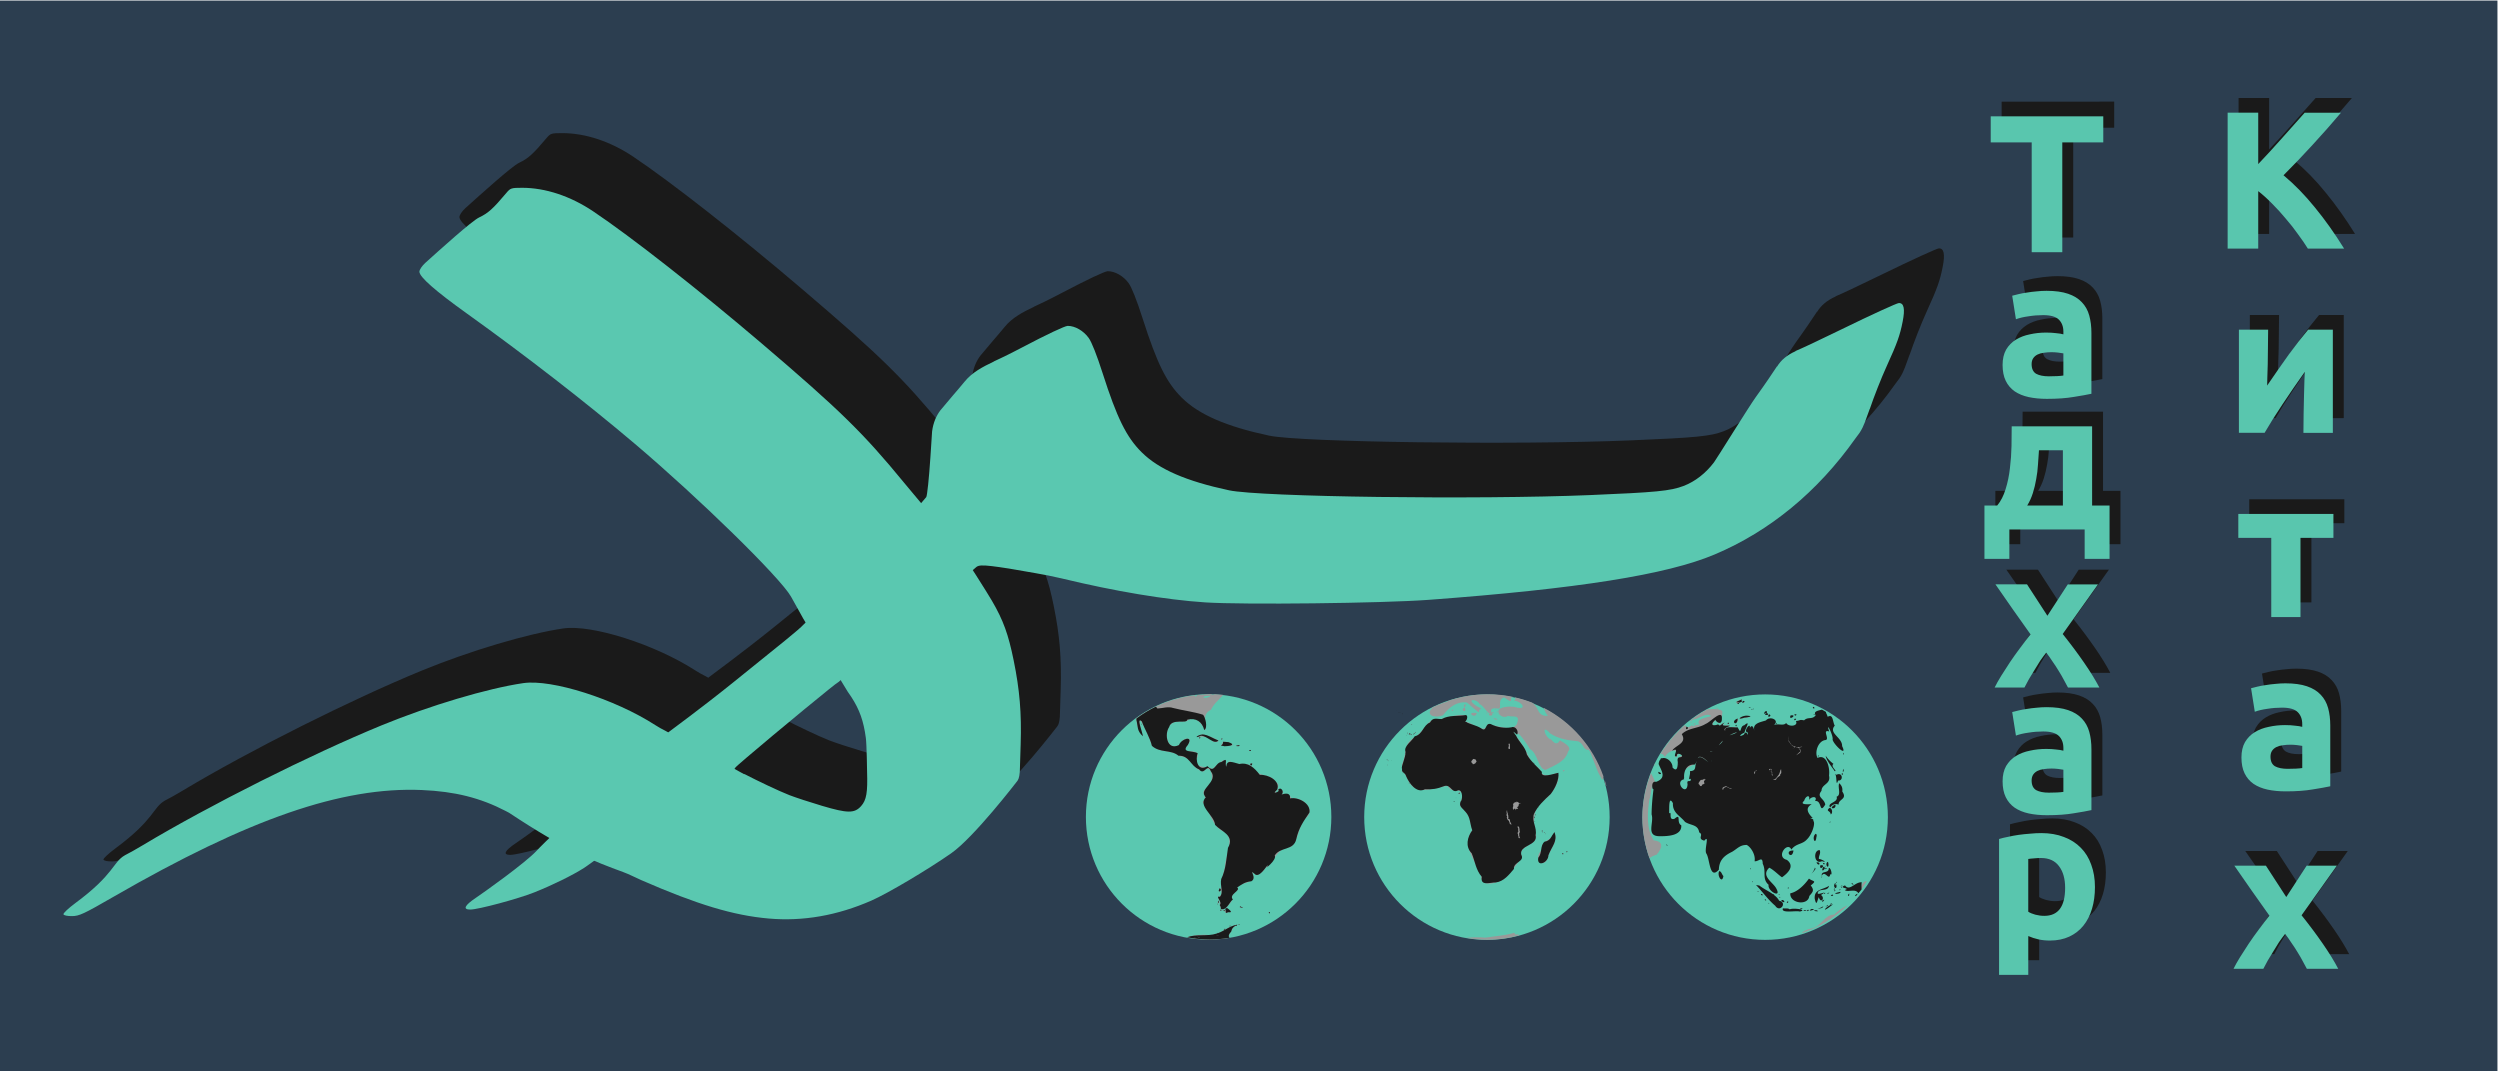 <?xml version="1.0" encoding="UTF-8" standalone="no"?>
<!-- Created with Inkscape (http://www.inkscape.org/) -->

<svg
   width="700"
   height="300"
   viewBox="0 0 185.208 79.375"
   version="1.1"
   id="svg1"
   xmlns="http://www.w3.org/2000/svg"
   xmlns:svg="http://www.w3.org/2000/svg">
  <defs
     id="defs1" />
  <g
     id="layer1"
     transform="translate(-82.285,-36.513)">
    <g
       id="g39-8-9-8"
       transform="matrix(4.36,0,0,4.36,-2399.302,605.32)">
      <rect
         style="fill:#2c3e50;fill-opacity:1;stroke-width:0.071"
         id="rect8-5-3-1"
         width="42.476"
         height="18.204"
         x="569.131"
         y="-130.451"
         rx="0"
         ry="0" />
      <g
         id="g160-0-3"
         transform="translate(-0.153)">
        <g
           id="g18-1-1-1-2-8"
           transform="matrix(0.105,0,0,0.105,618.891,-120.519)">
          <g
             id="g19-1-2-2-7-9">
            <g
               id="g15-5-9-0-7-9-99-2"
               transform="translate(-673.073,232.029)"
               style="fill:#999999;fill-opacity:1">
              <path
                 id="path13-6-9-8-7-6-2-0-7-52-4"
                 style="fill:#1a1a1a;fill-opacity:1"
                 d="m 514.784,-286.521 c -0.325,0.004 -4.46,1.897 -9.189,4.208 -4.088,1.997 -6.616,3.169 -7.522,3.545 l -0.053,0.06 c -1.349,0.598 -2.328,1.426 -2.96,2.472 l -0.009,-0.044 c -0.862,1.295 -1.76,2.654 -3.424,4.964 -1.149,1.595 -6.383,10.065 -6.784,10.59 -1.322,1.735 -3.02,3.087 -4.922,3.81 -2.116,0.804 -4.451,1.032 -15.072,1.473 -18.438,0.765 -53.445,0.303 -58.475,-0.771 -6.943,-1.483 -11.366,-3.406 -14.126,-6.142 -2.479,-2.457 -4.005,-5.546 -6.33,-12.809 -0.938,-2.93 -1.772,-5.038 -2.258,-5.71 -0.843,-1.164 -2.208,-1.949 -3.387,-1.948 -0.454,4.7e-4 -3.37,1.377 -7.327,3.459 -2.505,1.318 -3.496,1.762 -4.647,2.303 v 0.018 c -1.754,0.837 -3.483,1.713 -4.758,3.292 -0.579,0.732 -1.171,1.378 -1.809,2.137 l -2.075,2.465 c -0.659,0.89 -1.136,1.941 -1.334,3.383 l -0.27,4.124 c -0.223,3.41 -0.529,6.349 -0.681,6.532 -6.223,7.498 -19.434,20.169 -19.877,20.647 -0.763,0.825 -3.315,2.857 -11.145,9.166 -5.523,4.45 -10.313,7.923 -10.509,8.09 -15.86,13.518 -20.638,18.374 -21.451,19.258 -1.91,2.076 -8.859,6.985 -9.922,7.698 -1.809,1.214 -2.124,1.883 -0.884,1.883 1.284,0 7.709,-1.724 10.362,-2.781 2.948,-1.174 6.2,-2.773 8.071,-3.969 1.627,-1.04 12.352,-9.338 19.449,-12.666 2.403,-1.127 5.001,-3.319 5.015,-3.55 0.012,-0.198 11.142,-9.473 15.151,-12.685 0.827,-0.662 1.35,-1.067 1.411,-1.081 0.407,-0.093 8.812,-8.786 13.881,-12.608 0,0 2.456,-1.189 8.118,-5.705 0.408,-0.325 0.477,-0.589 1.242,-0.635 0.765,-0.045 2.138,0.134 4.572,0.512 2.81,0.516 5.639,0.912 8.414,1.576 8.625,2.088 16.858,3.463 23.266,3.885 6.081,0.4 28.606,0.143 36.116,-0.413 24.164,-1.787 38.557,-4.07 46.302,-7.342 8.931,-3.773 16.667,-10.144 22.752,-18.737 0.351,-0.496 0.44,-0.592 0.712,-0.961 0.758,-1.156 0.982,-2.141 1.625,-3.829 l 0.04,-0.07 c 0.62,-1.835 1.792,-4.855 2.75,-6.954 1.66,-3.637 2.11,-4.9 2.554,-7.156 0.4,-2.038 0.207,-2.991 -0.606,-2.982 z" />
              <path
                 id="path13-6-9-4-6-3-0-9-3-0-5"
                 style="fill:#1a1a1a;fill-opacity:1"
                 d="m 291.985,-305.167 c -1.763,0 -1.896,0.043 -2.564,0.838 -2.141,2.549 -2.941,3.268 -4.407,3.965 -1.2,0.57 -6.378,5.253 -8.679,7.324 -0.551,0.496 -0.979,1.13 -0.979,1.45 0,0.851 2.558,3.102 7.739,6.808 9.269,6.632 19.241,14.365 27.054,20.984 10.46,8.86 23.508,21.619 25.334,24.773 0.271,0.469 1.783,3.175 2.021,3.631 l 7.162,11.768 c 0.179,0.251 0.359,0.504 0.577,0.84 1.347,2.078 1.992,3.897 2.358,6.645 0.145,1.091 0.2,5.432 0.2,5.432 0.11,3.391 -0.103,4.63 -0.96,5.589 v 5.2e-4 c -1.076,1.204 -2.182,1.197 -6.337,-0.037 -1.931,-0.573 -4.313,-1.354 -5.292,-1.735 -1.67,-0.65 -5.238,-2.352 -7.267,-3.412 l -0.042,0.032 -12.831,-7.073 c -0.439,-0.212 -0.969,-0.502 -1.542,-0.872 -6.558,-4.23 -16.754,-7.471 -21.373,-6.793 -5.793,0.849 -15.105,3.623 -22.886,6.816 -11.459,4.703 -27.969,12.987 -38.629,19.383 -1.229,0.737 -2.141,1.242 -2.926,1.645 -2,1.129 -1.643,3.023 -8.029,7.746 -1.122,0.83 -1.992,1.647 -1.933,1.817 0.063,0.182 0.638,0.303 1.404,0.294 1.161,-0.014 1.865,-0.343 6.722,-3.142 21.857,-12.602 36.921,-17.815 49.874,-17.26 5.331,0.228 9.456,1.257 13.574,3.397 0.182,0.095 0.365,0.192 0.547,0.291 9.315,6.177 13.783,7.876 18.446,9.584 1.029,0.377 1.959,0.88 2.886,1.285 9.157,4.001 14.983,5.739 20.682,6.239 5.538,0.486 11.106,-0.489 16.624,-2.91 2.627,-1.153 9.093,-4.986 12.898,-7.647 3.694,-2.583 10.552,-11.511 10.651,-11.635 0.187,-0.235 0.368,-0.515 0.455,-1.577 l 0.138,-4.426 c 0.158,-5.041 -0.155,-8.794 -1.134,-13.591 -0.85,-4.166 -1.649,-6.442 -3.516,-9.637 -0.293,-0.501 -0.612,-1.025 -0.962,-1.582 -4.851,-7.727 -4.216,-6.664 -13.282,-17.555 -6.584,-8.024 -10.359,-11.717 -22.978,-22.474 -10.229,-8.72 -21.204,-17.324 -27.315,-21.416 -3.677,-2.462 -7.724,-3.802 -11.484,-3.802 z" />
            </g>
            <g
               id="g17-6-6-3-8-83-1"
               transform="translate(-694.895,62.182)">
              <g
                 id="g15-5-0-6-6-0-59-0"
                 transform="translate(15.346,178.696)"
                 style="fill:#59c6ae;fill-opacity:1">
                <path
                   id="path13-6-9-8-7-5-7-0-9-65-0"
                   style="fill:#5ac8b0;fill-opacity:1"
                   d="m 514.784,-286.521 c -0.325,0.004 -4.46,1.897 -9.189,4.208 -4.088,1.997 -6.616,3.169 -7.522,3.545 l -0.053,0.06 c -1.349,0.598 -2.328,1.426 -2.96,2.472 l -0.009,-0.044 c -0.862,1.295 -1.76,2.654 -3.424,4.964 -1.149,1.595 -6.383,10.065 -6.784,10.59 -1.322,1.735 -3.02,3.087 -4.922,3.81 -2.116,0.804 -4.451,1.032 -15.072,1.473 -18.438,0.765 -53.445,0.303 -58.475,-0.771 -6.943,-1.483 -11.366,-3.406 -14.126,-6.142 -2.479,-2.457 -4.005,-5.546 -6.33,-12.809 -0.938,-2.93 -1.772,-5.038 -2.258,-5.71 -0.843,-1.164 -2.208,-1.949 -3.387,-1.948 -0.454,4.7e-4 -3.37,1.377 -7.327,3.459 -2.505,1.318 -3.496,1.762 -4.647,2.303 v 0.018 c -1.754,0.837 -3.483,1.713 -4.758,3.292 -0.579,0.732 -1.171,1.378 -1.809,2.137 l -2.075,2.465 c -0.659,0.89 -1.136,1.941 -1.334,3.383 l -0.27,4.124 c -0.223,3.41 -0.529,6.349 -0.681,6.532 -6.223,7.498 -19.434,20.169 -19.877,20.647 -0.763,0.825 -3.315,2.857 -11.145,9.166 -5.523,4.45 -10.313,7.923 -10.509,8.09 -15.86,13.518 -20.638,18.374 -21.451,19.258 -1.91,2.076 -8.859,6.985 -9.922,7.698 -1.809,1.214 -2.124,1.883 -0.884,1.883 1.284,0 7.709,-1.724 10.362,-2.781 2.948,-1.174 6.2,-2.773 8.071,-3.969 1.627,-1.04 12.352,-9.338 19.449,-12.666 2.403,-1.127 5.001,-3.319 5.015,-3.55 0.012,-0.198 11.142,-9.473 15.151,-12.685 0.827,-0.662 1.35,-1.067 1.411,-1.081 0.407,-0.093 8.812,-8.786 13.881,-12.608 0,0 2.456,-1.189 8.118,-5.705 0.408,-0.325 0.477,-0.589 1.242,-0.635 0.765,-0.045 2.138,0.134 4.572,0.512 2.81,0.516 5.639,0.912 8.414,1.576 8.625,2.088 16.858,3.463 23.266,3.885 6.081,0.4 28.606,0.143 36.116,-0.413 24.164,-1.787 38.557,-4.07 46.302,-7.342 8.931,-3.773 16.667,-10.144 22.752,-18.737 0.351,-0.496 0.44,-0.592 0.712,-0.961 0.758,-1.156 0.982,-2.141 1.625,-3.829 l 0.04,-0.07 c 0.62,-1.835 1.792,-4.855 2.75,-6.954 1.66,-3.637 2.11,-4.9 2.554,-7.156 0.4,-2.038 0.207,-2.991 -0.606,-2.982 z" />
                <path
                   id="path13-6-9-4-6-2-5-6-2-6-1"
                   style="fill:#5ac8b0;fill-opacity:1"
                   d="m 291.985,-305.167 c -1.763,0 -1.896,0.043 -2.564,0.838 -2.141,2.549 -2.941,3.268 -4.407,3.965 -1.2,0.57 -6.378,5.253 -8.679,7.324 -0.551,0.496 -0.979,1.13 -0.979,1.45 0,0.851 2.558,3.102 7.739,6.808 9.269,6.632 19.241,14.365 27.054,20.984 10.46,8.86 23.508,21.619 25.334,24.773 0.271,0.469 1.783,3.175 2.021,3.631 l 7.162,11.768 c 0.179,0.251 0.359,0.504 0.577,0.84 1.347,2.078 1.992,3.897 2.358,6.645 0.145,1.091 0.2,5.432 0.2,5.432 0.11,3.391 -0.103,4.63 -0.96,5.589 v 5.2e-4 c -1.076,1.204 -2.182,1.197 -6.337,-0.037 -1.931,-0.573 -4.313,-1.354 -5.292,-1.735 -1.67,-0.65 -5.238,-2.352 -7.267,-3.412 l -0.042,0.032 -12.831,-7.073 c -0.439,-0.212 -0.969,-0.502 -1.542,-0.872 -6.558,-4.23 -16.754,-7.471 -21.373,-6.793 -5.793,0.849 -15.105,3.623 -22.886,6.816 -11.459,4.703 -27.969,12.987 -38.629,19.383 -1.229,0.737 -2.141,1.242 -2.926,1.645 -2,1.129 -1.643,3.023 -8.029,7.746 -1.122,0.83 -1.992,1.647 -1.933,1.817 0.063,0.182 0.638,0.303 1.404,0.294 1.161,-0.014 1.865,-0.343 6.722,-3.142 21.857,-12.602 36.921,-17.815 49.874,-17.26 5.331,0.228 9.456,1.257 13.574,3.397 0.182,0.095 0.365,0.192 0.547,0.291 9.315,6.177 13.783,7.876 18.446,9.584 1.029,0.377 1.959,0.88 2.886,1.285 9.157,4.001 14.983,5.739 20.682,6.239 5.538,0.486 11.106,-0.489 16.624,-2.91 2.627,-1.153 9.093,-4.986 12.898,-7.647 3.694,-2.583 10.552,-11.511 10.651,-11.635 0.187,-0.235 0.368,-0.515 0.455,-1.577 l 0.138,-4.426 c 0.158,-5.041 -0.155,-8.794 -1.134,-13.591 -0.85,-4.166 -1.649,-6.442 -3.516,-9.637 -0.293,-0.501 -0.612,-1.025 -0.962,-1.582 -4.851,-7.727 -4.216,-6.664 -13.282,-17.555 -6.584,-8.024 -10.359,-11.717 -22.978,-22.474 -10.229,-8.72 -21.204,-17.324 -27.315,-21.416 -3.677,-2.462 -7.724,-3.802 -11.484,-3.802 z" />
              </g>
              <g
                 id="g16-7-1-2-3-30-3"
                 transform="translate(-4.803,0.19)">
                <g
                   id="g12-5-6-5-6-1-2-3"
                   transform="matrix(0.278,0,0,0.278,503.286,-26.313)">
                  <circle
                     style="fill:#5ac8b0;fill-opacity:1;stroke-width:0.174"
                     id="path1-8-4-5-6-0-1-8-0-0"
                     cx="-288.01"
                     cy="5.252"
                     r="71.438" />
                  <g
                     id="g11-4-3-8-8-7-7-0"
                     transform="matrix(1.23,0,0,1.23,41.339,-98.902)">
                    <path
                       id="path2940-7-2-9-7-4-4-0"
                       style="display:inline;fill:#999999;fill-opacity:1;stroke:none;stroke-width:0.074;stroke-miterlimit:4.418;stroke-opacity:1"
                       d="m -267.421,26.534 c -0.745,0.044 -1.489,0.103 -2.231,0.175 -0.164,0.045 -0.311,0.092 -0.508,0.136 -0.008,-0.038 -0.019,-0.057 -0.027,-0.094 -0.967,0.052 -1.932,0.128 -2.895,0.228 -0.71,0.837 -1.176,1.365 -0.962,0.076 -10.112,1.135 -19.749,4.906 -27.946,10.936 0.148,2.393 0.563,4.557 1.437,5.987 3.321,6.374 -0.515,-3.476 0.186,-5.468 2.252,3.278 4.631,8.61 5.756,12.511 4.103,3.609 9.429,1.692 13.355,5.026 5.365,0.071 5.695,6.271 11.059,7.147 4.191,-5.225 5.899,6.731 1.032,8.117 -1.85,1.564 -0.772,2.657 -0.366,3.801 -0.065,0.064 -0.015,0.111 0.051,0.147 0.209,0.704 0.111,1.435 -1.141,2.314 3.769,4.546 4.329,12.08 10.469,14.232 4.996,4.061 0.062,11.366 0.073,16.73 -1.131,4.39 -2.271,8.356 -1.572,12.304 0.149,1.6 -3.168,1.41 -0.806,3.541 -0.348,2.971 0.863,3.432 0.552,4.046 0.215,0.027 0.433,0.01 0.652,-0.026 -0.933,0.405 0.73,0.16 0.009,-0.002 2.197,-0.362 4.493,-3.604 4.682,-5.132 -1.16,-2.265 4.116,-3.807 2.307,-5.237 2.038,-2.318 5.194,-1.696 7.672,-3.915 0.534,-2.504 -2.274,-4.73 1.068,-2.093 3.07,0.789 7.381,-7.609 5.155,-3.24 4.071,-3.76 5.092,-9.641 11.504,-9.846 4.366,-3.966 3.108,-10.341 7.395,-13.943 4.622,-4.416 -2.425,-10.02 -6.95,-8.97 -0.704,-1.692 -2.955,-2.797 -5.073,-2.03 2.693,-1.83 -2.104,-3.597 -1.23,-1.437 -4.127,2.482 2.48,-2.713 -1.298,-4.376 -2.258,-4.285 -8.466,-2.047 -10.777,-6.702 -2.524,-3.615 -7.577,-0.384 -10.914,-3.201 -1.495,0.798 -1.96,4.482 -1.802,0.793 0.031,-3.879 -5.393,2.381 -6.521,2.862 -2.937,-1.585 -9.474,0.318 -6.899,-5.936 0.769,-4.602 -9.115,-0.076 -4.875,-5.225 3.674,-4.264 -2.851,-4.02 -3.412,-0.336 -6.388,3.491 -7.622,-5.182 -5.031,-8.955 2.55,-3.54 8.011,-0.796 8.986,-2.894 4.59,-1.389 6.046,2.356 7.922,4.957 0.86,-3.543 -2.059,-7.207 2.665,-9.564 1.469,-3.054 3.564,-4.473 5.79,-7.065 -1.291,-0.147 -2.586,-0.251 -3.884,-0.312 -1.363,0.403 -2.353,0.369 -1.21,-0.032 -0.481,-0.019 -0.963,-0.031 -1.445,-0.038 z m 0.661,0.693 c -2.438,2.445 -5.834,0.091 -0.982,0.225 z m 7.775,0.83 c -0.177,0.449 0.359,0.289 0,0 z m -1.207,0.15 -0.073,0.366 z m -4.077,2.836 0.186,0.936 z m 0.076,2.146 0.15,0.303 h 0.002 z m -1.133,0.454 0.779,0.141 z m -33.972,6.944 c -0.58,0.293 0.101,0.774 0,0 z m 33.822,1.585 -0.225,0.673 z m -5.11,3.464 c -7.656,2.24 3.542,-0.666 4.927,3.487 7.334,0.456 -3.434,-3.355 -4.927,-3.487 z m -1.534,1.367 c -0.702,1.153 1.424,0.1 0,0 z m 10.945,0.604 c -1.368,-0.08 -0.247,0.936 0,0 z m 1.299,1.482 c -0.366,-0.032 -0.718,-0.032 -1.032,0.008 -1.222,2.426 -1.382,1.879 2.033,2.06 4.786,-0.106 1.56,-1.847 -1.001,-2.068 z m 6.311,1.638 c -3.576,0.579 2.267,0.674 0,0 z m -5.754,0.826 -0.044,0.054 z m 11.204,1.414 c -1.622,0.761 1.484,0.617 0,0 z m 0.38,6.404 c -1.007,0.229 0.551,1.988 0.601,0.011 -0.26,-0.045 -0.457,-0.043 -0.601,-0.011 z m -14.798,59.044 c -1.593,2.827 1.851,1.079 0,0 z m -0.569,5.79 c -1.07,1.632 0.812,2.093 0,0 z m -0.358,1.534 c -0.675,0.209 0.275,0.582 0,0 z m 11.873,1.206 0.49,0.327 z m -1.283,0.076 c -0.726,0.884 1.556,0.255 0,0 z m 1.131,0.378 c -1.876,0.028 0.366,0.73 0,0 z m -7.171,0.452 c -0.521,0.467 -0.891,0.861 -1.072,1.178 0.014,-0.069 -0.03,-0.177 -0.21,-0.348 -0.633,0.284 0.064,0.543 0.192,0.38 -0.192,0.358 -0.086,0.6 0.427,0.7 -0.659,0.149 1.002,0.773 0.684,0.05 0.449,-0.001 0.998,-0.035 1.752,-0.136 -0.085,-0.649 -1.642,-0.914 -1.771,-1.824 z m -4.228,0.151 1.06,0.52 z m 1.133,0.528 c -1.309,0.548 1.527,0.598 0,0 z m 0.982,0.454 c 0.015,0.611 0.857,-0.048 0,0 z m 22.046,0.731 c -0.097,-0.017 -0.222,-0.013 -0.381,0.024 0.353,1.303 1.061,0.098 0.381,-0.024 z m -14.421,5.837 c -1.364,0.419 1.582,0.115 0,0 z m -0.681,0.076 c -5.559,1.026 -8.485,5.476 -14.135,4.908 -1.734,-0.316 -7.415,0.027 -9.587,1.142 3.422,0.652 6.896,0.995 10.38,1.024 3.275,-0.017 6.542,-0.31 9.767,-0.877 -0.318,-0.2 -0.614,-0.439 -0.882,-0.722 1.582,-1.982 1.782,-4.576 4.458,-5.476 z m -0.377,0.378 c -1.338,0.034 0.632,0.736 0,0 z m -2.945,0.15 c -1.154,0.002 0.035,0.686 0,0 z m -2.49,1.358 c -1.262,0.491 -0.432,1.055 0,0 z m -3.698,2.567 c 0.491,0.155 0.74,0.269 0.853,0.358 z m 0.903,0.498 c -0.017,0.016 -0.06,0.024 -0.094,0.036 z m -1.785,0.035 c 0.034,-0.027 0.479,-0.039 1.685,0.003 -0.392,0.138 -1.75,0.047 -1.685,-0.003 z m -8.534,0.744 c 0.093,-0.004 0.534,0.145 1.086,0.351 -0.149,0.287 -1.357,-0.338 -1.086,-0.351 z m -2.245,0.2 c 2.356,0.016 1.305,0.195 0,0 z" />
                    <path
                       id="path2940-1-0-4-4-9-1-7-2"
                       style="display:inline;fill:#1a1a1a;fill-opacity:1;stroke:none;stroke-width:0.074;stroke-miterlimit:4.418;stroke-opacity:1"
                       d="m -292.704,32.481 c -3.243,1.561 -6.256,3.424 -9.155,5.557 0.004,0.218 -0.108,0.419 -0.109,0.63 0.887,3.467 0.118,5.109 3.121,7.86 -0.19,-1.897 -3.329,-9.458 -0.537,-7.082 1.486,4.103 3.933,7.809 4.772,11.576 3.796,3.52 8.979,1.636 12.59,4.7 5.213,-0.224 5.671,4.957 9.756,6.448 2.49,3.342 3.886,-3.481 5.514,0.85 4.106,4.971 -6.433,8.648 -2.295,12.302 -4.121,4.117 4.078,8.605 4.337,13.116 2.954,3.151 9.53,5.011 6.102,10.88 -0.755,4.912 -0.929,10.262 -3.193,14.741 -0.715,3.445 1.32,6.115 -0.625,8.416 -2.636,-0.614 1.514,2.542 -0.11,3.892 1.289,1.824 -0.403,1.739 1.602,2.031 2.214,-0.483 3.105,-3.584 4.656,-4.635 -2.197,-2.482 4.005,-4.185 2.022,-5.733 2.265,-1.391 3.574,-2.619 6.721,-2.904 3.116,-1.8 -2.126,-6.564 2.018,-3.104 2.624,1.16 5.998,-5.956 5.706,-4.087 -2.226,2.236 4.576,-2.967 3.322,-4.993 2.506,-4.212 9.058,-2.185 10.218,-7.811 1.09,-5.092 3.382,-8.341 6.232,-12.571 0.633,-4.403 -5.465,-7.435 -9.2,-6.639 0.323,-2.822 -2.188,-2.445 -4.031,-1.838 1.577,-1.256 -0.418,-4.151 -1.684,-2.084 2.013,0.152 -3.91,2.794 -0.36,-0.244 1.559,-4.152 -4.202,-7.244 -8.226,-6.984 -2.592,-3.463 -5.591,-6.074 -9.672,-5.125 -3.104,-0.843 -6.109,-2.261 -6.14,1.274 -1.047,-1.547 1.246,-4.874 -2.319,-2.24 -3.088,0.236 -3.168,5.699 -6.642,1.956 -4.567,2.93 -5.876,-2.981 -4.63,-6.091 -2.569,-1.422 -8.029,-0.077 -4.663,-3.924 2.914,-4.861 -3.174,-2.88 -4.204,0.041 -5.647,2.82 -6.989,-5.13 -4.659,-8.477 1.187,-4.462 8.494,-1.296 8.617,-3.546 4.127,-0.963 7.064,0.954 8.014,4.931 1.919,-1.205 0.341,-6.396 -0.572,-7.25 -4.576,-1.458 -9.452,-1.982 -14.12,-3.19 -2.441,-0.832 -4.972,0.133 -7.46,0.248 -0.267,-0.294 -0.455,-0.551 -0.704,-0.876 z m -6.594,8.107 c -0.58,0.293 0.101,0.774 0,0 z m 33.822,1.585 -0.225,0.672 z m -5.11,3.464 c -2.538,0.167 -4.553,2.379 -0.832,0.608 3.015,-0.021 6.154,4.494 8.313,2.267 -2.434,-0.861 -4.824,-2.702 -7.481,-2.875 z m -1.534,1.367 c -0.606,1.107 1.287,0.038 0,0 z m 10.945,0.604 c -1.368,-0.08 -0.247,0.936 0,0 z m 0.268,1.49 c 0.184,2.287 -2.801,1.454 0.675,2.139 1.794,-0.037 5.966,-0.475 1.826,-1.957 -0.828,-0.14 -1.671,-0.048 -2.5,-0.182 z m 7.342,1.629 c -3.576,0.579 2.267,0.674 0,0 z m -5.754,0.827 -0.044,0.054 z m 11.204,1.414 c -1.611,0.824 1.474,0.589 0,0 z m 0.38,6.404 c -1.007,0.229 0.551,1.988 0.601,0.011 -0.26,-0.045 -0.457,-0.043 -0.601,-0.011 z m -21.605,15.634 c -0.716,0.243 0.464,0.535 0,0 z m 6.807,43.409 c -1.593,2.827 1.851,1.079 0,0 z m -0.569,5.79 c -0.787,1.266 0.533,1.852 0,0 z m -0.358,1.534 c -0.675,0.209 0.275,0.582 0,0 z m 11.873,1.206 0.49,0.325 z m -1.283,0.077 c -0.726,0.884 1.556,0.255 0,0 z m 1.131,0.377 c -1.876,0.028 0.366,0.73 0,0 z m -7.171,0.452 c -1.942,-0.164 -0.117,1.578 -0.906,1.746 2.117,0.321 4.126,0.652 0.906,-1.746 z m -0.906,1.746 c -0.304,-0.046 -0.602,-0.092 -0.895,-0.13 0.457,0.137 0.73,0.165 0.895,0.13 z m -3.322,-1.594 1.06,0.52 z m 1.133,0.528 c -1.294,0.789 1.464,0.325 0,0 z m 1.812,0.151 c -0.871,0.391 0.8,0.758 0,0 z m -0.83,0.303 c 0.015,0.612 0.857,-0.048 0,0 z m 22.007,0.729 c -0.091,-0.017 -0.203,-0.011 -0.342,0.026 0.522,1.276 0.978,0.091 0.342,-0.026 z m -20.495,0.026 c -0.936,0.112 1.122,0.899 0.601,0 -0.272,-0.018 -0.467,-0.016 -0.601,0 z m 6.111,5.811 c -1.364,0.419 1.582,0.115 0,0 z m -0.681,0.077 c -3.768,0.611 -6.069,2.938 -9.13,4.004 -0.197,-0.142 -0.353,-0.133 -0.384,0.121 -0.174,0.053 -0.34,0.121 -0.52,0.165 -4.085,1.385 -9.535,0.079 -13.875,1.715 3.483,0.679 7.021,1.037 10.569,1.069 3.213,-0.012 6.419,-0.291 9.585,-0.833 -0.634,-0.596 -0.57,-1.55 0.794,-3.012 0.325,-1.79 1.398,-2.391 2.962,-3.229 z m -0.375,0.378 c -1.348,0.101 0.695,0.676 0,0 z m -2.945,0.15 c -1.154,0.002 0.035,0.686 0,0 z m -2.49,1.36 c -1.262,0.491 -0.432,1.055 0,0 z m -4.58,3.098 c 0.035,-0.027 0.478,-0.039 1.687,0.003 -0.391,0.138 -1.752,0.047 -1.687,-0.003 z m -7.593,0.655 c 0.172,0.194 0.233,0.314 0.228,0.392 l -0.032,-0.026 z m -0.979,0.098 c 0.089,-0.002 0.534,0.136 1.18,0.363 v 0.002 c -0.215,0.179 -1.411,-0.36 -1.18,-0.365 z m -2.207,0.189 c 1.704,-0.028 2.014,0.223 0,0 z" />
                  </g>
                </g>
                <g
                   id="g7-4-3-8-2-6-3-2"
                   transform="matrix(0.278,0,0,0.278,483.246,-69.876)">
                  <circle
                     style="fill:#5ac8b0;fill-opacity:1;stroke-width:0.174"
                     id="path1-8-3-6-8-0-3-0-2"
                     cx="-53.92"
                     cy="162.078"
                     r="71.438" />
                  <g
                     id="g6-5-0-4-2-8-1-4"
                     transform="matrix(0.895,0,0,0.895,2.814,131.512)">
                    <path
                       id="path33-3-4-5-3-5-67-7"
                       style="fill:#999999;fill-opacity:1;stroke:#646464;stroke-width:0.031;stroke-linejoin:bevel"
                       class="gb"
                       d="m -62.941,-45.782 c -8.841,0.033 -17.614,1.535 -25.963,4.442 -0.383,0.497 -1.154,0.74 -2.115,0.876 -2.708,0.954 -5.363,2.054 -7.953,3.294 -2.56e-4,0.107 -0.03,0.19 -0.021,0.306 -4.732,4.824 1.911,6.995 7.044,4.708 4.123,-5.228 8.869,-9.113 15.577,-8.236 2.646,2.127 7.239,6.586 7.901,6.277 -0.739,-3.445 4.424,-0.713 -1.628,-3.974 -7.693,-5.048 0.238,-4.815 1.913,-1.331 2.953,1.26 5.302,6.807 7.048,6.079 -3.092,1.097 1.716,2.626 1.316,0.135 -1.305,-1.265 -1.356,-3.086 0.851,-3.394 -0.056,0.175 0.28,0.085 0.245,-0.021 0.557,-0.047 1.2,-0.034 2.03,0.125 4.117,0.969 -0.604,-5.227 4.155,-7.15 0.417,-0.733 5.093,4.223 4.883,1.387 -0.416,-1.326 0.708,-1.808 1.662,-1.697 -5.567,-1.211 -11.248,-1.824 -16.945,-1.826 z m 17.305,1.913 c 0.841,0.265 1.325,1.044 -0.116,2.2 5.579,0.753 8.977,6.827 0.532,4.172 -4.352,-0.76 -11.591,0.172 -10.656,3.459 -0.055,0.28 0.094,0.684 0.395,1.104 -0.051,-0.016 -0.087,-0.037 -0.289,-0.019 -0.333,0.308 0.191,0.178 0.329,0.073 0.954,1.283 3.308,2.685 5.715,1.237 3.673,0.903 8.359,-1.277 5.761,5.316 -3.529,5.542 -13.327,0.237 -19.108,0.287 -1.724,6.293 -8.587,-0.261 -13.289,-1.697 -0.013,-0.015 -0.011,-0.023 -0.027,-0.04 -0.04,8.52e-4 -0.023,0.01 -0.056,0.012 -0.382,-0.112 -0.754,-0.202 -1.102,-0.235 5.517,-7.784 -12.161,-2.861 -16.122,-1.429 -7.953,-2.684 -10.672,9.017 -17.216,11.85 -7.016,4.321 -4.634,11.268 -7.709,17.284 -0.394,3.536 1.779,2.094 -0.214,4.584 3.532,1.068 3.586,8.842 9.105,11.164 6.934,2.783 13.472,-0.887 20.961,-1.626 1.996,5.177 7.821,0.867 9.167,5.158 0.566,4.735 -3.151,6.802 0.354,9.519 4.959,4.489 4.501,7.773 6.297,14.2 -7.3,9.597 2.359,20.452 5.821,29.621 -0.621,8.611 12.04,4.404 16.292,0.942 3.747,-4.912 8.155,-9.278 10.039,-13.574 -3.134,-7.665 11.948,-6.768 9.057,-15.055 -0.716,-3.345 -1.204,-6.763 -0.942,-10.035 0.24,0.111 0.446,-0.07 0.06,-0.722 0.47,-3.978 2.171,-7.702 6.331,-10.71 4.893,-3.14 12.087,-14.233 8.348,-17.84 -5.292,2.637 -10.728,2.384 -11.461,-2.97 -6.327,-3.414 -7.68,-10.778 -11.467,-15.972 -1.78,-3.096 -9.108,-11.342 -2.629,-6.046 -0.225,-2.978 6.829,7.027 8.044,9.502 2.601,1.412 3.902,4.557 5.143,7.468 -0.06,-0.095 -0.138,-0.202 -0.279,-0.32 0.208,0.624 0.382,0.652 0.343,0.472 1.267,2.968 2.494,5.657 5.002,5.96 5.857,-2.913 12.941,-5.505 14.597,-11.894 3.557,-3.473 -5.342,-6.909 -5.249,-7.4 -2.553,4.51 -4.881,0.128 -5.973,-0.607 0.092,-0.047 0.133,-0.211 -0.152,-0.522 -0.075,0.189 -0.07,0.322 -0.037,0.414 -0.111,-0.03 -0.208,-0.016 -0.281,0.098 -4.227,-2.697 -5.276,-10.02 -0.023,-3.862 5.613,3.722 11.818,4.546 18.443,5.201 4.059,2.257 2.731,5.205 6.545,5.682 C 3.324,-11.201 7.606,3.146 9.936,6.917 11.982,11.086 12.388,10.16 12.365,7.574 5.593,-11.681 -8.296,-27.613 -26.448,-36.948 c 0.435,1.031 0.555,2.527 2.672,5.257 -7.332,0.287 -5.418,-5.603 -10.22,-8.652 -3.785,-1.47 -7.676,-2.649 -11.64,-3.527 z m -6.659,0.568 0.666,0.26 z m -18.742,1.741 0.116,0.121 z m 0.052,0.173 0.493,0.406 z m 0.131,0.618 0.36,0.302 z m 1.859,0.919 0.42,0.108 z m 0.087,0.187 0.537,0.131 z m -8.45,0.245 c -2.513,0.872 0.369,3.681 0,0 z m 8.606,0.031 0.553,0.087 z m -7.462,0.162 c -0.826,-0.147 0.037,0.472 0,0 z m -10.515,0.26 c 0.84,0.025 -0.616,0.533 0,0 z m 8.924,1.68 c -3.889,1.911 2.031,4.461 0,0 z m -1.125,0.166 -0.137,0.16 z m 6.776,0.443 0.077,0.067 z m 14.431,0.304 c -0.462,0.139 0.519,0.182 0,0 z m 0.478,0.345 c -0.776,-0.09 0.207,0.421 0,0 z m -27.069,0.204 c -0.958,0.138 1.054,0.447 0,0 z m 26.527,0.05 c -1.021,-0.201 -0.097,0.653 0,0 z m -27.648,0.081 c -2.629,0.244 1,1.456 0,0 z m 20.71,0.187 0.112,0.478 z m 8.165,0.551 c -2.046,-0.092 1.332,1.032 0,0 z m -2.939,0.143 -0.135,0.148 z m -0.464,0.075 0.223,0.139 z m -27.629,0.108 c -0.91,0.044 -0.104,0.68 0,0 z m 8.437,0.006 0.089,0.166 z m 53.307,0.025 0.241,0.41 z m -34.446,0.079 c 0.105,1.45 3.226,1.413 0,0 z m 1.481,0.069 0.185,0.241 z m -4.76,0.175 c -0.575,0.245 0.327,0.529 0,0 z m -24.264,0.098 0.094,0.131 z m 31.002,0.208 c -0.61,0.5 0.789,0.557 0,0 z m -6.765,0.15 0.112,0.214 z m -0.11,0.015 c -0.795,0.538 1,0.639 0,0 z m -8.616,0.087 c -3.806,0.265 1.762,4.126 2.248,0.139 -0.968,-0.142 -1.705,-0.177 -2.248,-0.139 z m 14.048,0.532 c -0.193,0.439 0.749,0.217 0,0 z m -5.222,0.079 c -0.248,0.747 1.007,0.084 0,0 z m 4.744,0.318 -0.098,0.173 z m 0.701,0.223 0.052,0.152 z m -0.603,0.044 0.002,0.183 z m 0.106,0.343 0.01,0.125 z m 0.329,0.243 0.008,0.119 z m -16.586,0.235 0.092,0.108 z m 20.689,0.266 -0.05,0.112 z m -1.915,0.002 c -0.419,0.118 0.378,0.171 0,0 z m -1.21,0.216 0.062,0.156 z m -3.18,0.119 c -0.314,0.472 0.638,0.235 0,0 z m -11.386,0.401 -0.033,0.062 z m 0.112,0.133 0.208,0.181 z m 16.914,0.206 -0.073,0.522 z m -4.521,0.218 c 1.7,1.916 5.101,0.148 0,0 z m -16.563,1.113 -0.119,0.16 z m -36.601,2.641 c -0.128,0.709 1.059,-0.167 0,0 z m 2.855,5.07 c -1.035,0.217 -0.33,1.056 0,0 z m -5.42,0.559 c -0.871,0.121 0.254,0.969 0,0 z m 4.704,0.143 c -1.331,0.716 -0.831,1.913 0,0 z m -2.812,0.241 c -1.662,-0.102 -0.723,1.695 0,0 z m -1.524,0.537 c -0.576,0.456 0.564,0.188 0,0 z m 2.217,0.062 c -1.304,-0.084 0.061,1.358 0,0 z m -3.167,0.443 -0.287,0.235 z m 75.641,2.903 0.019,0.214 z m -0.027,0.243 0.526,0.383 z m 22.149,1.886 c -0.619,0.221 0.273,0.381 0,0 z m 7.795,5.617 -0.029,0.636 z m -118.139,5.374 c -1.1,0.318 0.484,0.652 0,0 z m 0.125,0.426 c -0.548,-6.635e-4 0.162,0.418 0,0 z m 2.406,0.121 -0.108,0.299 z m -1.818,0.26 c -0.214,0.54 0.933,-0.131 0,0 z m 94.529,0.896 0.056,0.187 z m -0.094,0.337 c -0.109,0.683 1.451,0.561 0,0 z m -94.926,1.337 c -0.692,0.29 0.5,0.514 0,0 z m 99.245,1.531 -0.002,0.162 z m 0.081,0.472 -0.108,0.152 z m 15.463,1.566 c -0.189,-0.002 -0.458,0.028 -0.83,0.104 -0.499,1.499 2.152,-0.092 0.83,-0.104 z M -117.99,5.07 c -0.503,-0.082 0.192,0.503 0,0 z m 0.686,0.406 -0.181,0.171 z m -0.659,0.054 -0.01,0.227 z M 13.164,9.916 c 0.051,2.143 0.635,3.545 1.165,4.03 -0.353,-1.353 -0.741,-2.697 -1.165,-4.03 z M -113.862,11.896 c -1.277,-0.192 0.634,0.738 0,0 z m 30.135,5.041 c -0.622,0.398 0.602,0.168 0,0 z m 2.415,1.25 c -1.898,1.414 1.37,0.659 0,0 z m -2.152,3.352 -0.054,0.241 z m 53.513,6.089 c -0.777,0.262 0.296,0.269 0,0 z m -1.924,4.667 c -0.913,0.43 0.297,1.358 0,0 z m -0.135,4.446 -0.406,0.549 z m 4.542,5.977 c -0.851,0.807 0.831,1.225 0,0 z m 1.456,1.121 c -0.773,0.217 0.548,0.79 0,0 z m 6.507,0.015 c -0.983,6.112 -9.165,4.644 -8.123,11.634 -6.716,5.963 2.121,13.712 4.209,3.496 2.379,-5.958 6.185,-9.007 3.914,-15.13 z m -7.689,0.268 c -0.041,0.54 0.778,0.006 0,0 z m 1.978,0.647 c -0.403,0.675 0.486,0.558 0,0 z m 4.293,0.865 c -0.564,0.178 0.307,0.604 0,0 z m 1.456,5.507 -0.312,0.501 z m 8.283,5.097 c -1.374,0.566 0.371,1.324 0,0 z m -2.887,1.337 c -1.409,0.907 1.488,0.901 0,0 z m -17.779,34.288 -0.079,0.137 z m -14.061,0.559 c -0.473,0.258 0.556,0.092 0,0 z m 25.697,2.009 c -0.464,0.512 -0.619,0.739 -0.666,0.865 z m -0.666,0.865 -0.293,0.383 c 0.431,-0.315 0.446,-0.312 0.626,-0.435 -0.214,0.129 -0.39,0.207 -0.333,0.052 z m 0.333,-0.052 c 0.386,-0.232 0.57,-0.389 0,0 z m 0.247,-0.576 -0.156,0.191 z m -1.886,4.201 c -0.584,0.258 0.405,0.27 0,0 z M -45.789,109.407 c -0.115,0.006 -0.247,0.047 -0.391,0.135 -6.5,1.849 -11.915,1.862 -18.048,3.013 -3.873,-0.468 -8.573,-0.219 -12.634,0.058 4.593,0.848 9.251,1.291 13.922,1.325 6.965,-0.073 13.891,-1.058 20.602,-2.928 0.136,-0.39 -0.764,-0.623 -3.068,-0.603 0.346,-0.308 0.155,-1.029 -0.383,-1 z m -3.814,0.688 -0.187,0.065 z m -19.782,1.816 -0.52,0.15 z m -8.231,0.179 c -0.503,0.072 0.469,0.3 0,0 z m 13.853,0.023 c -1.052,0.101 0.581,0.381 0,0 z m -12.187,0.1 0.06,0.102 z m -0.591,0.075 c -0.681,0.117 0.435,0.173 0,0 z" />
                    <path
                       id="path33-9-7-3-8-7-5-57-9"
                       style="fill:#1a1a1a;stroke:#646464;stroke-width:0.031;stroke-linejoin:bevel"
                       class="gb"
                       d="m -122.392,-35.129 c -0.452,0.097 0.087,0.361 0,0 z m 2.983,0.909 c -0.654,0.246 0.561,0.23 0,0 z m -1.006,0.071 c 0.128,0.461 0.586,0.071 0,0 z m -0.425,0.134 c -0.512,0.015 0.158,0.337 0,0 z m 0.106,0.11 c -0.26,0.486 0.815,-0.047 0,0 z m 2.105,0.821 c -0.411,0.644 1.51,-0.134 0,0 z m 41.441,0.852 c -5.204,0.907 -10.753,-0.152 -15.564,2.582 -3.333,0.128 -5.647,-1.421 -7.682,2.274 -4.505,1.669 -4.645,7.824 -9.936,8.955 -1.726,3.123 -7.408,6.494 -5.954,10.098 0.143,4.06 -3.184,9.687 -2.259,11.085 -0.451,2.716 1.883,2.003 2.66,4.823 1.789,4.245 6.748,11.467 12.231,8.418 4.461,0.27 8.006,-0.208 12.591,-2.087 4.444,-1.276 4.763,5.251 8.974,2.741 3.295,-0.388 2.864,6.592 1.702,7.178 -1.413,3.229 0.73,4.029 3.086,6.86 3.351,3.586 2.758,7.595 4.41,12.01 -3.21,4.385 -4.735,10.591 -0.38,14.946 2.182,5.181 2.677,10.914 6.593,15.335 -1.146,6.256 5.286,3.586 9.168,3.633 5.165,-0.639 8.648,-5.148 11.727,-8.796 -0.56,-4.483 7.267,-4.69 4.757,-9.21 -1.548,-6.483 11.062,-5.704 9.308,-12.733 1.148,-4.933 -2.715,-8.941 -1.087,-13.698 2.437,-5.237 6.781,-9.225 11.005,-13.133 2.911,-3.85 5.441,-9.269 4.948,-13.748 -2.792,0.526 -11.826,3.874 -10.744,-0.563 -3.449,-3.82 -7.202,-6.746 -9.773,-11.292 -0.853,-4.902 -4.932,-7.763 -7.055,-12.314 -2.525,-3.472 -2.299,-3.155 0.666,-0.61 1.32,-2.23 -0.968,-5.903 -3.714,-4.769 -4.453,0.714 -9.343,0.009 -13.437,-2.168 -3.988,-0.992 -2.263,5.92 -6.381,2.681 -3.144,-1.944 -6.834,-2.376 -10.223,-4.264 1.395,-1.029 2.005,-4.123 0.362,-4.233 z m -41.345,0.297 c -0.379,-0.045 0.093,0.263 0,0 z m 43.724,0.243 0.096,0.089 z m -1.063,2.665 c -0.486,0.105 0.128,0.285 0,0 z m -0.519,1.249 c -1.119,0.024 0.545,0.564 0,0 z m -36.082,1.393 c -0.128,0.709 1.059,-0.167 0,0 z m 2.855,5.069 c -1.035,0.217 -0.33,1.056 0,0 z m -5.42,0.559 c -0.871,0.121 0.254,0.969 0,0 z m 4.704,0.143 c -1.331,0.716 -0.831,1.913 0,0 z m -2.811,0.241 c -1.658,-0.062 -0.761,1.728 0,0 z m -1.524,0.537 c -0.576,0.456 0.564,0.188 0,0 z m 2.218,0.063 c -1.304,-0.084 0.061,1.358 0,0 z m -3.168,0.444 c -0.572,-0.011 -0.129,0.589 0,0 z m -0.905,11.895 c -0.427,0.186 -0.037,0.608 0,0 z m -11.677,4.129 c -1.1,0.318 0.484,0.652 0,0 z m 0.125,0.425 c -0.548,-6.636e-4 0.162,0.418 0,0 z m 2.405,0.121 c -0.355,0.154 0.126,0.609 0,0 z m -1.818,0.259 c -0.214,0.54 0.933,-0.131 0,0 z m 94.53,0.897 c -0.256,0.245 0.451,0.225 0,0 z m -0.094,0.337 c -0.109,0.683 1.451,0.561 0,0 z m -94.926,1.337 c -0.692,0.29 0.5,0.514 0,0 z m 9.986,4.995 c -0.503,-0.082 0.192,0.503 0,0 z m 0.688,0.406 -0.181,0.17 z m -0.66,0.053 c -0.404,0.291 0.368,0.276 0,0 z m 4.102,6.366 c -1.277,-0.192 0.634,0.738 0,0 z m 30.134,5.042 c -0.622,0.398 0.602,0.168 0,0 z m 2.415,1.249 c -1.666,1.263 1.111,0.774 0,0 z m -2.152,3.352 c -0.501,0.282 0.321,0.321 0,0 z m -1.178,2.112 c -1.101,0.207 0.497,1.106 0,0 z m 54.69,3.98 c -0.777,0.262 0.296,0.269 0,0 z m -1.924,4.666 c -0.913,0.43 0.297,1.358 0,0 z m -0.877,1.325 c -0.698,0.746 1.09,2.288 0,0 z m 0.743,3.12 c -0.651,0.222 -0.318,1.149 0,0 z m 4.542,5.978 c -0.851,0.807 0.831,1.225 0,0 z m 1.456,1.121 c -0.773,0.217 0.548,0.79 0,0 z m 6.507,0.013 c -2.151,3.004 -2.631,5.688 -6.371,6.241 -3.075,2.519 -1.43,7.394 -4.126,10.483 -1.135,6.532 6.624,3.121 6.582,-1.594 2.267,-6.008 6.276,-9.21 3.914,-15.13 z m -7.688,0.268 c -0.041,0.54 0.778,0.006 0,0 z m 1.977,0.647 c -0.403,0.675 0.486,0.558 0,0 z m 4.292,0.865 c -0.564,0.178 0.307,0.604 0,0 z m 1.456,5.508 -0.312,0.501 z m 8.284,5.098 c -1.374,0.566 0.371,1.324 0,0 z m -2.886,1.337 c -1.407,0.87 1.507,1.017 0,0 z" />
                    <path
                       id="path3-3-6-1-5-0-8-8"
                       style="fill:#999999;fill-opacity:1;stroke-width:0.118;stroke-linejoin:bevel"
                       d="m -48.463,-13.607 -0.918,0.059 0.273,1.367 -0.312,0.976 0.078,0.937 0.879,0.137 0.039,-0.957 -0.078,-1.718 z m -23.788,9.831 -0.221,0.056 0.154,0.026 z m -0.067,0.082 -1.203,1.465 v 0.717 l 0.608,0.552 0.442,0.774 1.436,-0.553 0.939,-1.325 -0.774,-1.381 z m 28.287,27.655 -0.073,0.151 0.049,0.078 -0.137,0.117 -0.068,0.132 -0.142,0.137 -0.137,0.068 -0.049,-0.156 -0.509,-0.157 -0.221,0.331 -0.566,0.221 -0.193,0.165 -0.055,0.456 -0.276,0.469 v 0.235 l 0.179,0.4 0.028,0.11 -0.387,1.353 h 0.124 l -0.138,0.552 h 0.193 l -0.027,0.373 0.027,0.359 0.262,-0.083 0.193,-0.262 0.207,-0.276 0.221,-0.166 0.262,0.249 0.387,-0.028 0.138,0.387 -0.165,0.483 0.262,-0.138 h 0.193 l -0.138,-0.732 0.276,-0.11 0.234,0.332 0.608,-0.304 0.345,-0.304 -0.11,-0.318 -0.373,0.166 -0.359,-0.083 0.193,-0.055 0.262,-0.097 -0.11,-0.138 -0.317,-0.056 0.124,-0.138 0.262,0.11 0.069,-0.29 0.207,-0.056 -0.056,-0.276 0.4,0.165 -0.11,-0.317 0.138,-0.387 0.4,-0.317 -0.048,-0.048 -0.028,-0.118 -0.159,-0.179 v -0.214 l 0.159,-0.11 0.056,-0.276 0.276,0.152 0.11,0.069 0.118,-0.069 -0.104,-0.173 0.117,-0.041 0.311,0.027 0.042,-0.131 0.104,0.035 -0.117,-0.262 -0.028,-0.076 h -0.11 l -0.269,0.096 -0.228,0.069 0.041,0.159 -0.124,0.11 -0.041,-0.103 -0.145,-0.207 -0.097,-0.013 v -0.214 h -0.152 v -0.187 l -0.276,-0.234 -0.118,0.013 -0.055,-0.186 h -0.166 l -0.013,0.193 -0.166,0.042 -0.048,-0.062 0.11,-0.027 -0.124,-0.124 -0.151,-0.096 0.02,-0.171 -0.088,0.059 z m -6.504,5.864 -0.056,0.497 v 0.842 l -0.027,0.359 v 0.207 l -0.09,0.069 0.171,0.078 0.146,-0.454 0.02,0.117 -0.059,0.571 -0.122,0.039 -0.078,0.303 -0.01,0.43 0.02,0.2 0.41,0.825 -0.049,0.054 0.01,0.146 -0.039,0.151 -0.161,0.098 -0.068,0.068 0.029,0.239 0.098,0.078 0.063,0.102 0.176,0.547 h 0.073 l -0.005,0.146 0.098,0.225 0.127,0.102 0.19,0.332 0.122,0.059 0.283,0.137 0.249,0.312 0.073,0.317 -0.029,0.185 0.068,0.171 0.01,0.166 0.146,0.078 0.264,0.322 -0.039,0.293 -0.137,0.195 0.02,0.137 h 0.137 l 0.059,0.098 0.146,-0.117 0.371,0.351 0.11,0.084 0.11,0.11 0.097,-0.159 0.152,-0.021 v -0.276 l -0.083,-0.041 -0.056,-0.2 -0.186,-0.228 -0.179,-0.442 -0.235,-0.504 -0.193,-0.269 0.027,-0.256 -0.069,-0.338 0.021,-0.262 -0.221,-0.359 -0.11,-0.228 -0.276,-0.248 -0.242,-0.007 -0.138,0.048 -0.317,-0.365 0.041,-0.276 0.152,-0.145 0.165,-0.11 0.049,-0.118 -0.056,-0.173 -0.117,-0.379 -0.11,-0.138 0.096,-0.47 -0.083,-0.228 -0.221,-0.165 0.007,-0.29 0.07,-0.255 -0.166,-0.518 -0.248,-0.704 -0.11,-0.497 0.027,-0.511 z m 7.344,10.257 -0.225,0.059 -0.02,0.342 0.02,0.351 0.234,0.459 0.244,0.332 -0.137,0.293 0.059,0.771 -0.049,0.361 0.146,0.605 -0.312,0.244 v 0.146 l -0.205,0.254 -0.039,0.361 0.059,0.195 0.107,-0.039 0.225,0.859 v 0.537 l -0.078,0.137 0.117,0.342 0.254,0.029 0.098,0.176 -0.068,0.195 -0.098,0.166 v 0.156 l 0.078,0.264 0.137,0.117 0.127,-0.059 0.117,-0.332 0.088,0.185 0.156,0.078 0.225,0.351 0.117,-0.098 -0.234,-1.025 -0.293,0.02 0.039,-0.556 -0.078,-0.078 v -0.478 l -0.078,-0.166 0.146,-0.332 -0.107,-0.371 0.039,-0.43 0.303,-0.351 0.098,-0.547 -0.137,-0.664 -0.156,-0.303 0.107,-0.498 -0.137,-0.654 -0.059,-0.508 -0.537,-0.8 z" />
                  </g>
                </g>
                <g
                   id="g5-2-3-6-9-1-8-5"
                   transform="matrix(0.278,0,0,0.278,481.708,-70.211)">
                  <g
                     id="g3-8-7-7-2-2-9-4">
                    <circle
                       style="fill:#5ac8b0;fill-opacity:1;stroke-width:0.174"
                       id="path1-3-4-8-2-6-07-7"
                       cx="113.566"
                       cy="163.286"
                       r="71.438" />
                    <g
                       id="g2-0-9-6-8-4-8-8"
                       transform="translate(101.063,-48.543)">
                      <path
                         id="path16133-8-4-6-9-8-0-6"
                         style="fill:#999999;stroke-width:0.39"
                         d="m -0.997,143.244 c -5.073,1.665 -3.449,2.389 -1.738,1.991 0.052,0.112 1.186,0.145 0.441,-0.134 -0.287,0.038 -0.34,0.074 -0.368,0.108 1.009,-0.254 2.017,-0.891 1.665,-1.965 z m 0.925,0.928 c -1.929,1.155 1.089,1.243 0.541,0.192 z m -2.686,1.198 c -2.216,-0.102 -0.027,1.424 0,0 z m -13.002,2.519 c -0.081,0.007 -0.203,0.033 -0.376,0.086 -0.387,0.638 0.583,0.085 0.51,-0.056 -0.012,-0.023 -0.053,-0.036 -0.134,-0.03 z m 0,0.366 c -1.434,0.093 -0.622,0.555 0,0 z m 0.908,0.147 c -0.288,-0.066 -1.33,0.48 -0.076,0.318 0.184,-0.207 0.172,-0.296 0.076,-0.318 z m -2.789,0.486 c -1.207,0.035 -2.394,0.142 -3.466,0.175 -3.74,2.022 -7.292,4.373 -10.613,7.027 0.56,-0.081 1.479,-0.449 2.878,-1.258 2.057,0.3 7.098,-4.316 9.919,-1.838 -2.775,1.076 -9.488,1.506 -6.746,5.198 -1.737,-0.996 -5.084,2.11 -4.095,-0.182 -2.263,2.123 -3.768,1.542 -4.394,0.16 -5.677,4.917 -10.543,10.698 -14.42,17.13 0.757,-0.602 1.688,-0.328 2.789,1.553 1.328,-3.833 9.271,-6.045 5.682,-0.424 2.577,1.558 0.571,-3.951 4.632,-0.372 -6.922,0.874 1.072,12.204 0.811,12.288 -1.592,-7.278 7.583,-4.929 8.277,-11.242 2.902,-1.533 9.66,7.65 7.034,0.828 4.135,-2.095 -4.536,-3.99 1.473,-4.402 4.18,-4.068 8.147,-10.159 14.628,-11.335 1.431,-4.236 -6.79,-2.81 -7.534,-1.157 0.222,-1.594 5.581,-3.156 -0.214,-2.51 -2.522,-0.024 1.667,-3.096 -3.051,-0.037 -3.675,-0.047 -6.04,0.049 -1.957,-3.35 2.864,6.431 4.025,-5.564 3.44,-5.194 -1.376,-0.964 -3.225,-1.111 -5.073,-1.057 z m 19.342,3.914 c -13.267,3.205 8.457,0.564 0,0 z m -5.205,1.671 c -5.542,3.083 1.419,3.543 0,0 z m -26.746,1.858 c -2.74,1.02 1.923,0.024 0,0 z m 2.236,0.647 c -0.697,0.641 0.572,0.723 0,0 z m 19.5,0 c -2.294,-0.145 0.088,1.568 0,0 z m -20.062,0.283 c -2.153,0.423 1.29,1.193 0,0 z m -18.65,18.851 h 0.186 z m -0.279,0.188 -0.186,0.277 z m -2.231,0.891 c -0.074,0.12 -0.148,0.24 -0.221,0.361 0.03,0.004 0.042,0.021 0.074,0.024 0.045,-0.137 0.098,-0.255 0.147,-0.385 z m 1.86,0.128 0.093,0.186 z m -0.093,0.651 -0.186,0.186 z m -0.465,0.186 -0.186,0.277 z m -0.37,0.37 -0.186,0.279 z m -0.186,1.021 -0.186,0.186 z m -0.279,0.372 -0.093,0.372 z m -0.279,0.558 -0.093,0.277 z m -2.052,0.058 c -0.124,0.294 -0.246,0.588 -0.366,0.884 0.259,0.634 0.788,0.507 0.366,-0.884 z m 1.866,0.406 -0.186,0.279 z m 0,0.372 0.093,0.186 z m 0,0.463 0.186,0.186 z m -0.327,0.087 c -0.543,0.526 0.803,-0.144 0,0 z m -3.894,4.359 c -3.263,8.216 -4.974,16.967 -5.043,25.807 0.04,8.071 1.447,16.077 4.162,23.679 1.106,-0.844 2.48,-1.535 4.152,-2.02 3.2,-3.634 4.544,-7.732 -1.697,-8.36 -4.245,-6.481 -3.752,-15.805 -2.513,-23.615 0.968,-2.362 1.678,-12.27 1.914,-6.186 3.002,-2.724 0.697,-6.019 -0.975,-9.304 z m 125.484,62.802 c -2.515,0.202 -3.4,3.199 -3.233,5.302 1.206,-1.713 2.335,-3.478 3.386,-5.291 -0.048,0.002 -0.106,-0.015 -0.153,-0.011 z m -11.069,14.141 c -2.587,1.025 -7.085,4.206 -7.687,5.44 -5.3,-0.398 -7.767,6.886 -13.076,7.972 -2.661,0.355 -4.792,1.445 -6.158,2.921 10.077,-3.374 19.274,-8.953 26.921,-16.332 z" />
                    </g>
                  </g>
                  <g
                     id="g4-6-2-8-7-5-3-0">
                    <path
                       id="path16423-6-9-5-3-6-1-0"
                       style="fill:#1a1a1a;stroke-width:0.39"
                       d="m 100.066,94.646 c -1.668,0.993 -5.765,2.17 -0.839,1.739 2.51,-1.236 -0.262,-0.191 0.839,-1.739 z m 0.926,0.93 c -2.54,2.095 2.08,0.669 0,0 z m -2.221,0.928 c -1.236,0.234 0.996,0.335 0,0 z m -0.465,0.27 c -2.005,0.239 0.107,1.323 0,0 z m 43.543,2.292 c -1.718,0.822 1.492,1.66 0,0 z m -37.153,0.16 c -1.117,0.04 -0.764,0.67 0.571,0.024 -0.221,-0.024 -0.412,-0.03 -0.571,-0.024 z m 1.866,0.952 c -1.249,0.718 1.37,0.116 0,0 z m -0.832,0.095 c -0.879,0.607 1.023,0.287 0,0 z m 40.874,0.422 c -2.296,0.642 -5.155,0.987 -3.63,3.297 -1.988,2.719 -4.45,0.685 -6.738,2.943 -3.002,-0.558 -1.856,0.078 -4.798,0.415 1.706,3.007 -4.251,3.639 -5.665,1.096 -1.348,1.95 -4.715,0.137 -7.134,1.232 3.626,-2.862 -2.35,-5.518 -4.586,-2.707 -3.42,1.116 -8.135,1.678 -6.697,6.152 -0.12,-0.093 -0.987,-4.849 -2.705,-1.754 0.507,-3.983 -4.276,2.526 -1.189,2.595 -0.031,3.995 -0.267,-2.422 -2.338,1.28 -3.303,1.839 -2.285,-0.165 0.428,-1.137 0.209,-2.095 4.062,-7.866 -0.182,-4.275 -2.47,0.321 -1.634,4.982 -3.079,2.523 l 0.024,-0.21 c -0.018,0.05 -0.044,0.088 -0.063,0.136 -0.187,-0.324 -0.397,-0.719 -0.67,-1.299 -1.709,0.384 -7.912,-1.177 -7.283,2.002 -0.595,-0.472 -0.795,-1.195 1.224,-2.184 5.29,-1.981 -6.086,0.782 -1.479,-2.58 -2.062,0.632 -2.673,2.772 -3.812,1.014 -2.818,1.168 -5.281,0.556 -1.52,-2.705 -0.385,0.867 3.745,4.047 3.657,-0.582 0.388,-5.95 -6.779,2.126 -9.395,3.019 -4.464,2.809 -10.172,2.27 -13.953,6.031 3.302,5.361 -3.874,6.454 -5.566,9.624 5.159,-2.613 -0.706,4.243 2.755,3.185 -0.609,-3.361 5.92,0.373 1.347,0.681 -1.062,0.231 -1.108,1.387 -0.843,2.631 -0.05,1.237 0.085,6.706 -3.068,3.257 0.114,-3.586 -4.102,-6.568 -6.508,-5.155 0.105,-0.127 0.147,-0.289 -0.153,-0.439 -0.346,0.489 -0.231,0.625 -0.061,0.599 -0.135,0.1 -0.273,0.195 -0.393,0.327 l -0.089,0.132 c -0.458,0.564 -0.788,1.378 -0.893,2.523 1.547,3.909 4.968,7.988 -1.464,10.37 -3.498,-0.823 -2.026,5.708 -1.468,4.061 -0.651,4.938 -1.11,9.955 -1.155,14.896 1.557,4.784 -3.471,12.623 4.496,12.68 5,0.074 13.091,-0.25 12.797,-6.316 -3.13,-1.676 0.229,-7.32 -3.957,-3.827 -3.88,1.316 -1.135,-4.857 -3.14,-3.096 0.161,-2.142 -0.437,-10.936 2.208,-5.968 -0.262,5.669 4.183,7.273 7.04,10.879 3.345,2.222 7.566,1.362 8.273,6.13 2.899,1.431 -1.426,3.611 2.951,4.813 3.358,-4.112 -0.262,5.567 1.245,7.562 2.071,3.191 1.726,15.556 7.244,9.296 0.162,-5.404 2.937,-8.114 7.711,-10.386 3.278,-1.981 4.581,-4.026 8.524,-3.979 2.308,1.174 5.307,5.708 4.55,9.501 2.543,0.221 4.64,-3.347 4.757,1.473 2.267,4.476 -0.635,8.68 3.421,12.219 -0.845,3.64 7.77,8.2 4.482,2.197 -1.812,-3.672 -9.298,-7.257 -4.096,-12.154 2.659,1.3 5.567,4.426 7.412,5.588 3.007,-2.179 7.848,-6.33 2.818,-10.15 -6.761,-1.634 0.45,-11.064 2.619,-5.979 2.805,-3.818 6.35,-2.755 9.24,-6.121 2.649,-2.587 5.046,-9.352 3.475,-10.632 1.003,-1.312 -4.003,-1.875 -0.264,-1.613 -2.715,-2.693 -4.686,-5.739 -0.629,-8.033 -1.319,-0.125 -7.514,0.639 -4.361,-2.02 0.713,-2.743 3.653,-4.067 2.826,-0.324 0.827,-2.203 5.358,-2.737 3.488,0.508 4.218,-0.782 2.287,8.054 5.957,2.022 -0.582,-3.663 -5.303,-4.217 -2.199,-7.97 0.101,-4.154 5.575,-3.726 4.392,-8.958 0.629,-4.403 -1.394,-12.784 -6.69,-10.219 -1.871,-3.28 0.385,-10.077 4.749,-10.422 2.454,-0.572 -2.313,-6.377 2.028,-4.984 -2.282,-6.716 2.549,2.26 1.991,4.777 0.594,2.845 8.873,10.643 5.54,3.749 0.109,-5.215 -8.178,-7.423 -4.286,-11.914 -1.269,-2.12 -0.856,-7.108 -4.106,-5.133 -0.685,-2.184 -1.313,-2.508 -0.859,-2.738 a 71.438,71.438 0 0 0 -2.508,-1.453 z m -32.331,0.776 c -1.33,0.589 -1.319,1.012 -0.949,1.196 -0.088,-0.006 -0.189,-0.008 -0.346,0.013 -0.344,0.757 0.689,0.253 0.556,0.052 0.631,0.135 1.644,-0.196 0.739,-1.261 z m 0.368,1.209 c -3.601,1.214 2.6,1.789 0,0 z m 16.459,0.722 c -1.262,-0.02 0.251,1.602 0.722,0.123 -0.305,-0.084 -0.541,-0.12 -0.722,-0.123 z m -15.249,0.024 c -1.928,2.516 2.425,1.041 0,0 z m 26.279,0 c -1.252,0.443 1.149,0.547 0,0 z m -13.026,0.575 c -0.202,0.008 -0.439,0.032 -0.718,0.074 -1.457,3.283 3.743,-0.189 0.718,-0.074 z m -26.339,0.203 c -3.259,0.05 -6.381,2.919 -1.349,1.178 2.412,-0.23 5.918,-0.9 1.349,-1.178 z m -5.205,1.672 c -4.634,1.677 -0.156,5.262 0,0 z m 33.808,0.138 c -0.14,-0.028 -0.353,-0.028 -0.659,0.013 -0.946,1.732 1.638,0.181 0.659,-0.013 z m -39.352,2.359 c -0.904,0.153 0.423,1.363 0.534,0.009 -0.23,-0.032 -0.405,-0.031 -0.534,-0.009 z m 28.017,0.061 c -0.759,-0.062 0.529,0.925 0.461,0.1 -0.202,-0.06 -0.353,-0.092 -0.461,-0.1 z m -23.306,1.029 c -1.265,0.908 0.971,1.469 0,0 z m -28.882,1.153 c -1.499,2.763 2.406,0.951 0,0 z m -0.378,0.093 c -0.084,0.03 -0.111,0.329 0.097,0.089 -0.035,-0.08 -0.069,-0.099 -0.097,-0.089 z m 29.743,3.045 c -1.132,0.995 -2.769,1.373 -4.344,1.899 1.338,-0.79 2.786,-1.413 4.344,-1.899 z m -8.295,4.973 c -0.082,0.183 -0.169,0.359 -0.234,0.566 -0.385,0.69 -1.269,1.486 -2.145,2.203 0.754,-1.014 1.544,-1.938 2.379,-2.768 z m -3.382,3.568 c -0.947,0.701 -1.079,0.754 0,0 z m -3.752,2.573 c 0.225,-0.007 0.653,0.041 1.189,0.125 -1.187,0.218 -1.903,-0.103 -1.189,-0.125 z m 77.249,0.939 c -0.09,1.947 0.904,0.761 0,0 z m -14.674,1.578 c -0.631,1.478 1.2,-0.028 0,0 z m 4.459,0.184 c 0.282,2.815 4.515,7.587 5.135,8.9 2.137,0.345 -2.719,-2.685 -0.61,-4.19 -1.778,-1.31 -3.258,-2.902 -4.524,-4.71 z m -73.236,0.571 c 1.824,0.049 3.543,1.9 4.9,3.12 -2.217,-1.583 -4.857,-4.288 -6.234,-2.028 0.186,-0.381 0.42,-0.738 0.759,-1.042 0.192,-0.039 0.383,-0.055 0.575,-0.05 z m -22.391,0.582 0.093,0.186 z m -0.928,1.207 -0.186,0.279 z m 21.498,0.56 c -0.063,0.239 -0.128,0.466 -0.179,0.753 -1.294,2.48 0.354,5.089 -3.797,5.257 0.469,2.353 -1.587,5.605 0.471,4.411 0.373,2.877 -2.6,-0.239 -1.849,3.183 -0.397,7.542 -8.056,-1.571 -1.974,-2.872 -0.117,-0.426 -0.197,-0.587 -0.288,-0.824 0.08,0.07 0.164,0.139 0.272,0.192 -0.382,-4.026 1.48,-8.283 6.007,-7.856 0.757,-0.603 1.057,-1.421 1.338,-2.244 z m 8.606,0.05 c 0.163,0.295 -0.621,-0.004 0,0 z m -31.033,1.805 -0.186,0.277 z m 11.761,0.1 c 0.072,0.2 0.136,0.41 0.212,0.595 -0.07,-0.131 -0.083,-0.163 -0.164,-0.313 -0.024,-0.142 -0.027,-0.157 -0.048,-0.283 z m -11.761,0.272 0.093,0.184 z m 0,0.463 0.186,0.186 z m 107.98,2.002 c -1.277,1.661 0.07,2.837 0,0 z M 51.427,136.844 c -0.489,2.346 3.493,1.265 0.184,0.162 z m 107.138,0.659 c -1.139,0.553 0.497,2.646 0,0 z m -4.264,0.562 c 1.165,1.608 0.33,8.119 1.726,3.894 3.3,0.384 2.665,-5.237 -0.988,-3.31 z m 2.409,5.475 c -1.135,2.313 1.408,6.816 -1.563,7.853 1.26,3.462 -5.875,3.393 -3.736,6.318 1.622,-2.323 3.611,-2.262 4.895,-1.699 -0.086,-3.46 5.348,-2.977 2.145,-7.65 0.305,-2.053 -0.31,-3.449 -1.741,-4.822 z m -2.324,12.448 c -4.979,2.542 1.004,3.196 0,0 z m -3.432,1.944 c -2.324,2.128 0.523,1.361 0.772,3.756 1.364,-0.517 0.926,-3.85 -0.772,-3.756 z m 0.649,7.895 c -0.939,0.295 -0.229,1.308 0,0 z m -8.641,7.146 c -2.545,2.045 -0.105,7.089 0.43,1.952 0.178,-0.494 0.41,-1.759 -0.43,-1.952 z m -87.094,6.232 c 0.656,1.105 1.597,0.448 0,0 z m 89.418,3.248 c -3.976,0.051 -3.237,8.734 1.352,6.45 3.896,1.337 -0.314,-1.318 -1.764,-1.258 -0.32,-1.786 1.314,-3.219 0.411,-5.192 z m -15.225,0.273 c -5.848,-0.228 -0.839,6.036 0,0 z m 19.781,6.595 c -1.882,1.9 1.272,5.057 0.441,0.366 z m -6.415,0.283 c 1.392,3.049 3.125,-0.294 0,0 z m 3.909,0.366 c -0.442,1.419 2.387,0.521 0,0 z m -1.023,1.308 c -0.185,0.01 -0.4,0.038 -0.649,0.086 -0.669,3.534 3.419,-0.233 0.649,-0.086 z m 2.318,0.184 c -0.722,1.122 -0.782,3.717 -0.164,1.047 z m -1.112,0.644 c -2.302,4.062 2.01,1.529 0,0 z m -5.021,0.562 c -0.32,2.405 -4.744,6.505 -0.714,2.257 0.343,-0.722 1.688,-1.377 0.714,-2.257 z m 8.087,0.184 c 0.242,3.601 -4.525,1.243 -4.078,4.586 1.894,-3.68 4.283,3.474 4.976,-1.025 1.377,1.486 0.55,-3.81 -0.899,-3.561 z m -1.769,0.089 c -1.285,1.512 1.803,-0.175 0,0 z m -43.642,0.093 c -0.841,0.44 0.4,1.063 0,0 z m -18.293,1.676 c -1.533,2.183 1.608,7.792 2.383,2.861 -0.885,-0.797 -1.081,-2.649 -2.383,-2.861 z m 59.773,3.228 c -0.072,0.01 -0.183,0.044 -0.344,0.11 -0.57,0.883 0.847,-0.182 0.344,-0.11 z m -7.588,1.133 c -2.734,3.807 -6.692,7.726 -10.877,8.563 -0.376,5.991 10.461,7.387 11.09,1.557 1.869,-2.176 3.188,-3.285 0.811,-6.1 3.687,-3.036 1.695,-2.054 -1.023,-4.02 z m -32.965,1.578 c -0.107,1.027 0.853,0.196 0,0 z m 49.033,0.184 c -0.806,1.075 0.237,1.059 0,0 z m 14.691,0.365 c -3.963,-0.304 -7.171,5.536 -9.767,1.808 -4.495,1.758 3.786,1.41 -0.125,2.686 1.545,1.655 6.212,-1.171 7.871,1.912 a 71.438,71.438 0 0 0 1.844,-2.16 c 0.092,-1.489 -0.126,-3.208 0.177,-4.247 z m -15.437,0.381 c -2.032,2.4 1.354,4.805 0.627,0.902 -0.512,0.301 -0.711,0.451 -0.845,0.556 0.25,-0.244 0.626,-0.789 0.218,-1.459 z m 10.208,0.048 c -0.142,-0.032 -0.421,-0.004 -0.893,0.154 0.511,0.591 1.318,-0.059 0.893,-0.154 z m 0.636,0.832 c -2.014,0.088 -0.996,0.823 0,0 z m -56.992,0.326 c 3.777,3.94 7.017,8.543 11.197,12.102 2.726,4.258 7.25,-1.916 2.298,-2.928 -0.732,-1.364 -1.826,-2.444 -3.073,-3.403 0.166,-0.098 0.274,-0.39 -0.208,-0.48 -0.031,0.122 -0.039,0.212 -0.037,0.286 -2.543,-1.886 -5.723,-3.279 -8.206,-5.246 l -0.986,-0.166 z m 50.425,0.281 c -1.495,0.187 -1.466,1.2 0,0 z m -7.892,0.184 c -3.252,2.284 -8.961,1.836 -8.331,7.627 1.113,4.723 1.317,1.067 2.379,-1.029 0.977,3.953 3.933,0.756 1.252,-1.25 5.791,-3.733 -4.361,1.843 -1.365,-2.253 1.886,-1.312 5.344,0.023 6.065,-3.096 z m 7.497,0.852 c -1.151,-0.086 0.364,0.981 0,0 z m -31.18,0.078 c -1.264,0.735 0.947,0.887 0,0 z m 26.746,0.647 c -1.158,1.056 1.394,0.429 0,0 z m 3.617,0.465 c -1.529,0.275 -0.242,1.03 0,0 z m -3.531,0.647 c -1.205,1.077 1.843,-0.126 0,0 z m -45.035,0.38 c 1.598,1.084 0.985,-4e-5 0,0 z m 48.471,0.46 c -7.082,1.448 0.697,1.587 0,0 z m -6.889,0.553 c -1.001,0.137 -1.044,1.138 0.486,0.002 -0.18,-0.025 -0.343,-0.021 -0.486,-0.002 z m -2.247,0.037 c -0.782,0.035 -0.369,1.132 0.409,0.059 -0.163,-0.048 -0.298,-0.065 -0.409,-0.059 z m 14.245,0.34 c -1.447,1.316 0.31,2.598 0,0 z m 4.989,0.147 c -1.794,0.521 -1.764,1.958 -0.908,1.22 a 71.438,71.438 0 0 0 0.487,-0.571 c 0.134,-0.188 0.268,-0.375 0.42,-0.649 z m -56.153,0.134 c -0.894,1.07 2.541,1.011 0,0 z m 10.247,0.193 c -0.521,-0.02 0.646,0.993 0.335,0.08 -0.153,-0.054 -0.26,-0.077 -0.335,-0.08 z m 31.259,0.173 c -2.846,0.793 1.541,1.186 0,0 z m -30.608,1.392 c -0.094,-0.012 -0.225,-0.012 -0.402,0.004 -0.097,0.698 1.058,0.079 0.402,-0.004 z m -8.574,1.3 c -1.194,0.566 1.684,1.333 0,0 z m 34.26,0.097 c -1.183,1.579 0.124,1.45 0,0 z m -23.863,0.366 c -3.327,0.053 2.758,2.892 0,0 z m 23.398,0 c -1.287,0.251 -0.26,2.239 0,0 z m -21.078,0.93 c -0.75,1.774 1.98,-0.234 0,0 z m -10.863,0.74 c 0.309,1.173 0.768,0.049 0,0 z m 37.146,0.38 c -1.402,-0.204 -2.001,1.471 0,0 z m 0.463,0.551 c -2.919,0.036 -7.456,5.237 -2.532,1.834 0.833,-0.626 1.631,-1.303 2.532,-1.834 z m -2.783,0.465 c -1.582,0.056 -0.704,1.12 0,0 z m -1.027,0.378 c -0.809,-0.073 -0.173,0.82 0,0 z m -1.944,0.27 c -2.088,1.335 -5.475,1.886 -1.046,1.025 0.295,-0.187 1.174,-0.447 1.046,-1.025 z m -12.624,1.103 c -1.402,0.097 -0.629,1.098 0.739,0.022 -0.294,-0.032 -0.538,-0.036 -0.739,-0.022 z m -10.784,0.022 c -1.349,3.17 7.45,1.173 9.793,1.89 4.961,-0.993 -3.843,-2.31 -5.817,-1.263 -1.072,-0.885 -2.698,-0.367 -3.976,-0.627 z m 16.715,0.366 c -3.394,1.865 2.332,0.443 1.077,0.113 z m -1.784,0.556 c -0.107,-0.027 -0.28,-0.03 -0.539,0.002 -1.219,1.53 1.286,0.186 0.539,-0.002 z m -2.203,0.186 c -2.852,0.806 3.246,0.383 0,0 z m 6.684,0 c -4.048,0.243 3.403,1.294 0,0 z" />
                    <path
                       id="path16535-9-3-3-6-2-0-6"
                       style="fill:#999999;fill-opacity:1;stroke-width:0.39"
                       d="m 127.008,116.009 c 0.117,1.049 0.023,2.176 0.266,3.178 0.81,0.885 1.336,2.11 2.339,2.763 0.914,0.089 1.555,1.203 0.282,1.123 -1.074,-0.012 1.229,0.379 0.924,-0.745 0.824,0.352 1.867,0.466 2.56,0.958 0.222,0.777 1.147,1.698 0.098,2.213 -0.638,0.613 -1.275,1.226 -1.913,1.838 0.809,-0.62 1.877,-1.079 2.524,-1.799 0.261,-0.906 0.149,-1.7 -0.638,-2.289 -0.737,-0.699 1.212,-0.561 1.684,-0.883 1.043,0.211 -0.649,-0.306 -1.213,0.076 -0.905,0.167 -1.817,0.391 -2.649,-0.138 -0.946,-0.462 -2.227,-0.496 -2.67,-1.599 -0.587,-0.959 -1.546,-1.781 -1.424,-3 -0.057,-0.565 -0.114,-1.13 -0.171,-1.695 z m -10.399,19.222 c -1.466,-0.243 -0.338,1.222 -0.229,0.646 0.139,-1.051 1.276,-0.132 0.934,0.773 0.048,0.62 0.369,2.075 -0.008,1.955 0.53,0.522 0.585,1.232 0.552,-0.077 -0.614,-0.879 0.083,-0.489 -0.298,-1.738 -0.169,-0.628 0.062,-1.865 -0.951,-1.559 z m -0.191,0.918 c -0.02,0.044 0.026,0.003 0,0 z m 0,0.019 c -0.299,0.568 0.32,0.975 0,0 z m 6.13,-0.563 c -0.405,1.259 -0.561,2.642 -1.551,3.61 -0.711,0.816 -1.218,2.044 -2.433,2.117 -1.056,0.228 1.103,0.605 1.412,-0.034 0.281,-0.796 0.95,-1.304 1.659,-1.764 1.324,-0.585 0.127,-0.763 1.004,-1.472 0.61,-0.593 0.143,-1.604 0.289,-2.376 0.064,-0.192 -0.294,-0.026 -0.379,-0.08 z m -14.014,0.367 c -0.602,0.501 -1.801,0.749 -1.241,1.739 0.021,1.472 0.798,-0.457 0.232,-0.942 0.185,-0.338 1.408,-0.123 1.009,-0.797 z m -30.46,4.923 c -0.709,1.009 -0.748,0.12 -1.232,0.862 -0.701,-0.703 -1.269,0.565 -1.666,1.065 -0.662,0.909 -0.432,1.386 0.371,1.739 -0.471,0.713 1.641,1.034 1.133,0.048 0.423,-0.565 2.044,-0.499 1.478,-1.345 -0.581,-0.771 0.05,-1.605 0.9,-1.714 0.496,-0.069 -0.942,0.051 -0.984,-0.655 z m 12.632,4.362 c -0.669,0.305 -1.918,0.546 -1.996,1.296 0.109,1.446 0.398,0.929 0.737,-0.15 0.62,-0.419 1.549,-1.056 2.271,-0.413 0.803,0.229 1.582,1.18 2.413,0.592 0.499,-0.126 -1.396,0.03 -1.757,-0.541 -0.556,-0.261 -1.113,-0.522 -1.669,-0.783 z" />
                  </g>
                </g>
              </g>
            </g>
          </g>
        </g>
        <g
           id="g158-5"
           transform="matrix(0.116,0,0,0.116,507.464,-131.917)">
          <g
             id="g156-9"
             transform="translate(9.525,2.117)">
            <path
               style="-inkscape-font-specification:'Ubuntu, Bold';fill:#1a1a1a;stroke-width:0.285"
               d="m 860.244,139.688 2.987,-4.596 h 4.424 l -5.17,7.267 q 1.723,2.154 3.131,4.194 1.407,2.039 2.24,3.648 h -4.596 q -0.23,-0.431 -0.574,-1.063 -0.345,-0.661 -0.776,-1.35 -0.431,-0.718 -0.919,-1.407 -0.46,-0.718 -0.919,-1.293 -0.431,0.546 -0.89,1.206 -0.431,0.661 -0.833,1.35 -0.402,0.661 -0.804,1.321 -0.373,0.661 -0.661,1.235 h -4.366 q 0.345,-0.718 0.948,-1.695 0.603,-0.977 1.293,-2.011 0.718,-1.063 1.494,-2.097 0.776,-1.063 1.522,-1.982 -1.293,-1.81 -2.585,-3.648 -1.293,-1.867 -2.556,-3.677 h 4.625 z"
               id="path156-7" />
            <path
               id="path155-0"
               style="-inkscape-font-specification:'Ubuntu, Bold';fill:#1a1a1a;stroke-width:0.285"
               d="m 860.115,108.384 c -0.498,0 -0.996,0.029 -1.494,0.086 -0.479,0.038 -0.938,0.096 -1.379,0.173 -0.44,0.057 -0.852,0.134 -1.235,0.229 -0.364,0.077 -0.67,0.153 -0.919,0.23 l 0.546,3.447 c 0.517,-0.192 1.13,-0.335 1.838,-0.43 0.709,-0.115 1.427,-0.173 2.154,-0.173 1.092,0 1.858,0.22 2.298,0.66 0.44,0.44 0.66,1.025 0.66,1.752 v 0.402 c -0.268,-0.077 -0.623,-0.134 -1.063,-0.172 -0.421,-0.058 -0.909,-0.086 -1.465,-0.086 -0.823,0 -1.618,0.086 -2.384,0.258 -0.766,0.153 -1.446,0.412 -2.039,0.776 -0.594,0.364 -1.073,0.852 -1.437,1.465 -0.345,0.613 -0.517,1.36 -0.517,2.241 0,0.919 0.153,1.695 0.459,2.326 0.306,0.632 0.747,1.149 1.321,1.551 0.574,0.383 1.255,0.661 2.04,0.833 0.804,0.172 1.695,0.258 2.671,0.258 1.551,0 2.873,-0.096 3.964,-0.287 1.092,-0.172 1.944,-0.325 2.556,-0.459 v -8.905 c 0,-0.938 -0.106,-1.79 -0.316,-2.556 -0.211,-0.766 -0.574,-1.417 -1.091,-1.953 -0.498,-0.536 -1.168,-0.948 -2.011,-1.235 -0.843,-0.287 -1.896,-0.431 -3.159,-0.431 z m 0.747,8.991 c 0.287,0 0.603,0.019 0.948,0.057 0.345,0.038 0.603,0.076 0.776,0.115 v 3.246 c -0.23,0.038 -0.536,0.067 -0.919,0.086 -0.383,0.019 -0.785,0.029 -1.206,0.029 -0.785,0 -1.407,-0.125 -1.867,-0.374 -0.44,-0.268 -0.661,-0.737 -0.661,-1.408 0,-0.345 0.077,-0.632 0.23,-0.861 0.153,-0.23 0.364,-0.412 0.632,-0.546 0.268,-0.134 0.575,-0.221 0.919,-0.259 0.364,-0.057 0.747,-0.086 1.149,-0.086 z" />
            <path
               style="-inkscape-font-specification:'Ubuntu, Bold';fill:#1a1a1a;stroke-width:0.285"
               d="m 867.152,87.075 h -4.826 v 11.605 h -4.28 V 87.075 h -4.826 V 83.57 h 13.931 z"
               id="path153-6" />
            <path
               style="-inkscape-font-specification:'Ubuntu, Bold';fill:#1a1a1a;stroke-width:0.285"
               d="m 867.066,56.583 v 15.109 h -4.309 q 0,-1.436 0.029,-2.844 0.029,-1.436 0.058,-2.643 0.029,-1.206 0.058,-2.097 0.058,-0.919 0.058,-1.35 -0.833,1.178 -1.666,2.384 -0.833,1.206 -1.609,2.384 -0.747,1.149 -1.436,2.212 -0.661,1.063 -1.178,1.953 h -3.763 V 56.583 h 4.28 q 0,1.436 -0.029,2.758 0,1.293 -0.029,2.355 -0.029,1.063 -0.058,1.867 -0.029,0.776 -0.029,1.206 1.723,-2.528 3.16,-4.538 1.465,-2.011 2.844,-3.648 z"
               id="path152-2" />
            <path
               style="-inkscape-font-specification:'Ubuntu, Bold';fill:#1a1a1a;stroke-width:0.285"
               d="m 863.404,44.704 q -0.603,-0.977 -1.436,-2.097 -0.804,-1.149 -1.781,-2.269 -0.948,-1.149 -1.982,-2.183 -1.034,-1.063 -2.068,-1.867 v 8.416 h -4.481 v -19.906 h 4.481 v 7.526 q 1.752,-1.838 3.504,-3.82 1.781,-2.011 3.303,-3.705 h 5.314 q -2.039,2.413 -4.108,4.653 -2.039,2.24 -4.309,4.51 2.384,1.982 4.596,4.711 2.24,2.729 4.28,6.032 z"
               id="path151-8" />
            <path
               id="path149-9"
               style="-inkscape-font-specification:'Ubuntu, Bold';fill:#1a1a1a;stroke-width:0.285"
               d="m 824.349,130.322 c -0.517,0 -1.063,0.028 -1.637,0.086 -0.555,0.038 -1.111,0.096 -1.666,0.173 -0.536,0.077 -1.053,0.172 -1.551,0.287 -0.498,0.096 -0.938,0.201 -1.321,0.316 v 19.906 h 4.28 V 145.402 c 0.479,0.211 0.977,0.373 1.494,0.488 0.517,0.115 1.072,0.172 1.666,0.172 1.072,0 2.02,-0.192 2.844,-0.575 0.823,-0.383 1.513,-0.919 2.068,-1.608 0.555,-0.689 0.977,-1.513 1.264,-2.471 0.287,-0.957 0.43,-2.02 0.43,-3.188 0,-1.206 -0.182,-2.298 -0.546,-3.275 -0.345,-0.977 -0.852,-1.8 -1.522,-2.47 -0.67,-0.689 -1.494,-1.216 -2.47,-1.58 -0.977,-0.383 -2.087,-0.574 -3.332,-0.574 z m -0.029,3.648 c 1.168,0 2.049,0.402 2.643,1.207 0.594,0.785 0.89,1.838 0.89,3.159 0,2.738 -1.015,4.107 -3.045,4.107 -0.44,0 -0.88,-0.057 -1.321,-0.172 -0.421,-0.115 -0.766,-0.259 -1.035,-0.431 v -7.727 c 0.211,-0.038 0.479,-0.067 0.805,-0.086 0.326,-0.038 0.679,-0.057 1.062,-0.057 z" />
            <path
               id="path146-5"
               style="-inkscape-font-specification:'Ubuntu, Bold';fill:#1a1a1a;stroke-width:0.285"
               d="m 825.125,111.875 c -0.498,0 -0.996,0.029 -1.493,0.086 -0.479,0.038 -0.938,0.096 -1.379,0.173 -0.44,0.057 -0.852,0.134 -1.235,0.229 -0.364,0.077 -0.67,0.153 -0.919,0.23 l 0.546,3.447 c 0.517,-0.192 1.13,-0.335 1.839,-0.43 0.709,-0.115 1.427,-0.173 2.154,-0.173 1.092,0 1.857,0.22 2.298,0.66 0.44,0.44 0.661,1.025 0.661,1.752 v 0.402 c -0.268,-0.077 -0.623,-0.134 -1.063,-0.172 -0.421,-0.058 -0.91,-0.086 -1.465,-0.086 -0.823,0 -1.618,0.086 -2.384,0.258 -0.766,0.153 -1.446,0.412 -2.04,0.776 -0.594,0.364 -1.072,0.852 -1.436,1.465 -0.345,0.613 -0.517,1.36 -0.517,2.241 0,0.919 0.154,1.695 0.46,2.326 0.306,0.632 0.747,1.149 1.321,1.551 0.574,0.383 1.254,0.661 2.039,0.833 0.804,0.172 1.695,0.258 2.672,0.258 1.551,0 2.872,-0.096 3.964,-0.287 1.092,-0.172 1.944,-0.325 2.556,-0.459 v -8.905 c 0,-0.938 -0.105,-1.79 -0.316,-2.556 -0.211,-0.766 -0.574,-1.417 -1.091,-1.953 -0.498,-0.536 -1.168,-0.948 -2.011,-1.235 -0.843,-0.287 -1.896,-0.431 -3.16,-0.431 z m 0.747,8.991 c 0.287,0 0.603,0.019 0.948,0.057 0.345,0.038 0.603,0.076 0.776,0.115 v 3.246 c -0.23,0.038 -0.536,0.067 -0.919,0.086 -0.383,0.019 -0.785,0.029 -1.207,0.029 -0.785,0 -1.407,-0.125 -1.867,-0.374 -0.44,-0.268 -0.66,-0.737 -0.66,-1.408 0,-0.345 0.077,-0.632 0.23,-0.861 0.153,-0.23 0.364,-0.412 0.632,-0.546 0.268,-0.134 0.574,-0.221 0.919,-0.259 0.364,-0.057 0.747,-0.086 1.149,-0.086 z" />
            <path
               style="-inkscape-font-specification:'Ubuntu, Bold';fill:#1a1a1a;stroke-width:0.285"
               d="m 825.254,98.485 2.987,-4.596 h 4.424 l -5.17,7.267 q 1.723,2.154 3.131,4.194 1.407,2.039 2.24,3.648 h -4.596 q -0.23,-0.431 -0.574,-1.063 -0.345,-0.661 -0.776,-1.35 -0.431,-0.718 -0.919,-1.407 -0.46,-0.718 -0.919,-1.293 -0.431,0.546 -0.89,1.206 -0.431,0.661 -0.833,1.35 -0.402,0.661 -0.804,1.321 -0.373,0.661 -0.661,1.235 h -4.366 q 0.345,-0.718 0.948,-1.695 0.603,-0.977 1.293,-2.011 0.718,-1.063 1.494,-2.097 0.776,-1.063 1.522,-1.982 -1.293,-1.81 -2.585,-3.648 -1.293,-1.867 -2.556,-3.677 h 4.625 z"
               id="path144-0" />
            <path
               id="path139-2"
               style="-inkscape-font-specification:'Ubuntu, Bold';fill:#1a1a1a;stroke-width:0.285"
               d="m 820.026,70.738 c 0,0.843 -0.009,1.8 -0.028,2.872 -0.019,1.072 -0.096,2.154 -0.23,3.246 -0.115,1.072 -0.326,2.097 -0.632,3.074 -0.287,0.957 -0.699,1.762 -1.235,2.413 h -1.867 v 7.813 h 3.648 v -4.309 h 11.03 v 4.309 h 3.648 v -7.813 h -2.556 V 70.738 Z m 3.993,3.504 h 3.504 v 8.1 h -5.228 c 0.345,-0.555 0.622,-1.168 0.833,-1.838 0.211,-0.67 0.373,-1.35 0.488,-2.04 0.134,-0.709 0.221,-1.417 0.259,-2.125 0.057,-0.728 0.105,-1.427 0.144,-2.097 z" />
            <path
               id="path138-7"
               style="-inkscape-font-specification:'Ubuntu, Bold';fill:#1a1a1a;stroke-width:0.285"
               d="m 825.125,50.889 c -0.498,0 -0.996,0.029 -1.493,0.086 -0.479,0.038 -0.938,0.096 -1.379,0.173 -0.44,0.057 -0.852,0.134 -1.235,0.229 -0.364,0.077 -0.67,0.153 -0.919,0.23 l 0.546,3.447 c 0.517,-0.191 1.13,-0.335 1.838,-0.43 0.709,-0.115 1.427,-0.173 2.154,-0.173 1.092,0 1.858,0.22 2.298,0.66 0.44,0.44 0.661,1.025 0.661,1.752 v 0.402 c -0.268,-0.077 -0.623,-0.134 -1.063,-0.172 -0.421,-0.057 -0.91,-0.086 -1.465,-0.086 -0.823,0 -1.618,0.086 -2.384,0.258 -0.766,0.153 -1.446,0.412 -2.04,0.776 -0.594,0.364 -1.072,0.852 -1.436,1.465 -0.345,0.613 -0.517,1.36 -0.517,2.241 0,0.919 0.154,1.695 0.46,2.326 0.306,0.632 0.747,1.149 1.321,1.551 0.574,0.383 1.254,0.661 2.039,0.833 0.804,0.172 1.695,0.258 2.671,0.258 1.551,0 2.873,-0.096 3.964,-0.287 1.092,-0.172 1.944,-0.325 2.556,-0.459 v -8.905 c 0,-0.938 -0.105,-1.79 -0.316,-2.556 -0.211,-0.766 -0.574,-1.417 -1.091,-1.953 -0.498,-0.536 -1.168,-0.948 -2.011,-1.235 -0.843,-0.287 -1.896,-0.431 -3.16,-0.431 z m 0.747,8.991 c 0.287,0 0.603,0.019 0.948,0.057 0.345,0.038 0.603,0.076 0.776,0.115 v 3.246 c -0.23,0.038 -0.536,0.067 -0.919,0.086 -0.383,0.019 -0.785,0.029 -1.207,0.029 -0.785,0 -1.407,-0.125 -1.867,-0.374 -0.44,-0.268 -0.66,-0.737 -0.66,-1.408 0,-0.345 0.077,-0.632 0.23,-0.861 0.153,-0.23 0.363,-0.412 0.631,-0.546 0.268,-0.134 0.575,-0.221 0.919,-0.259 0.364,-0.057 0.747,-0.086 1.149,-0.086 z" />
            <path
               style="-inkscape-font-specification:'Ubuntu, Bold';fill:#1a1a1a;stroke-width:0.285"
               d="m 833.44,25.328 v 3.82 h -6.003 v 16.086 h -4.481 V 29.148 h -6.003 v -3.82 z"
               id="text20-60-2" />
          </g>
          <g
             id="g156-5-8"
             transform="translate(7.925,4.267)"
             style="fill:#59c6ae;fill-opacity:1">
            <path
               style="-inkscape-font-specification:'Ubuntu, Bold';fill:#59c6ae;fill-opacity:1;stroke-width:0.285"
               d="m 860.244,139.688 2.987,-4.596 h 4.424 l -5.17,7.267 q 1.723,2.154 3.131,4.194 1.407,2.039 2.24,3.648 h -4.596 q -0.23,-0.431 -0.574,-1.063 -0.345,-0.661 -0.776,-1.35 -0.431,-0.718 -0.919,-1.407 -0.46,-0.718 -0.919,-1.293 -0.431,0.546 -0.89,1.206 -0.431,0.661 -0.833,1.35 -0.402,0.661 -0.804,1.321 -0.373,0.661 -0.661,1.235 h -4.366 q 0.345,-0.718 0.948,-1.695 0.603,-0.977 1.293,-2.011 0.718,-1.063 1.494,-2.097 0.776,-1.063 1.522,-1.982 -1.293,-1.81 -2.585,-3.648 -1.293,-1.867 -2.556,-3.677 h 4.625 z"
               id="path156-9-1" />
            <path
               id="path155-1-7"
               style="-inkscape-font-specification:'Ubuntu, Bold';fill:#59c6ae;fill-opacity:1;stroke-width:0.285"
               d="m 860.115,108.384 c -0.498,0 -0.996,0.029 -1.494,0.086 -0.479,0.038 -0.938,0.096 -1.379,0.173 -0.44,0.057 -0.852,0.134 -1.235,0.229 -0.364,0.077 -0.67,0.153 -0.919,0.23 l 0.546,3.447 c 0.517,-0.192 1.13,-0.335 1.838,-0.43 0.709,-0.115 1.427,-0.173 2.154,-0.173 1.092,0 1.858,0.22 2.298,0.66 0.44,0.44 0.66,1.025 0.66,1.752 v 0.402 c -0.268,-0.077 -0.623,-0.134 -1.063,-0.172 -0.421,-0.058 -0.909,-0.086 -1.465,-0.086 -0.823,0 -1.618,0.086 -2.384,0.258 -0.766,0.153 -1.446,0.412 -2.039,0.776 -0.594,0.364 -1.073,0.852 -1.437,1.465 -0.345,0.613 -0.517,1.36 -0.517,2.241 0,0.919 0.153,1.695 0.459,2.326 0.306,0.632 0.747,1.149 1.321,1.551 0.574,0.383 1.255,0.661 2.04,0.833 0.804,0.172 1.695,0.258 2.671,0.258 1.551,0 2.873,-0.096 3.964,-0.287 1.092,-0.172 1.944,-0.325 2.556,-0.459 v -8.905 c 0,-0.938 -0.106,-1.79 -0.316,-2.556 -0.211,-0.766 -0.574,-1.417 -1.091,-1.953 -0.498,-0.536 -1.168,-0.948 -2.011,-1.235 -0.843,-0.287 -1.896,-0.431 -3.159,-0.431 z m 0.747,8.991 c 0.287,0 0.603,0.019 0.948,0.057 0.345,0.038 0.603,0.076 0.776,0.115 v 3.246 c -0.23,0.038 -0.536,0.067 -0.919,0.086 -0.383,0.019 -0.785,0.029 -1.206,0.029 -0.785,0 -1.407,-0.125 -1.867,-0.374 -0.44,-0.268 -0.661,-0.737 -0.661,-1.408 0,-0.345 0.077,-0.632 0.23,-0.861 0.153,-0.23 0.364,-0.412 0.632,-0.546 0.268,-0.134 0.575,-0.221 0.919,-0.259 0.364,-0.057 0.747,-0.086 1.149,-0.086 z" />
            <path
               style="-inkscape-font-specification:'Ubuntu, Bold';fill:#59c6ae;fill-opacity:1;stroke-width:0.285"
               d="m 867.152,87.075 h -4.826 v 11.605 h -4.28 V 87.075 h -4.826 V 83.57 h 13.931 z"
               id="path153-7-7" />
            <path
               style="-inkscape-font-specification:'Ubuntu, Bold';fill:#59c6ae;fill-opacity:1;stroke-width:0.285"
               d="m 867.066,56.583 v 15.109 h -4.309 q 0,-1.436 0.029,-2.844 0.029,-1.436 0.058,-2.643 0.029,-1.206 0.058,-2.097 0.058,-0.919 0.058,-1.35 -0.833,1.178 -1.666,2.384 -0.833,1.206 -1.609,2.384 -0.747,1.149 -1.436,2.212 -0.661,1.063 -1.178,1.953 h -3.763 V 56.583 h 4.28 q 0,1.436 -0.029,2.758 0,1.293 -0.029,2.355 -0.029,1.063 -0.058,1.867 -0.029,0.776 -0.029,1.206 1.723,-2.528 3.16,-4.538 1.465,-2.011 2.844,-3.648 z"
               id="path152-7-9" />
            <path
               style="-inkscape-font-specification:'Ubuntu, Bold';fill:#59c6ae;fill-opacity:1;stroke-width:0.285"
               d="m 863.404,44.704 q -0.603,-0.977 -1.436,-2.097 -0.804,-1.149 -1.781,-2.269 -0.948,-1.149 -1.982,-2.183 -1.034,-1.063 -2.068,-1.867 v 8.416 h -4.481 v -19.906 h 4.481 v 7.526 q 1.752,-1.838 3.504,-3.82 1.781,-2.011 3.303,-3.705 h 5.314 q -2.039,2.413 -4.108,4.653 -2.039,2.24 -4.309,4.51 2.384,1.982 4.596,4.711 2.24,2.729 4.28,6.032 z"
               id="path151-4-7" />
            <path
               id="path149-1-9"
               style="-inkscape-font-specification:'Ubuntu, Bold';fill:#59c6ae;fill-opacity:1;stroke-width:0.285"
               d="m 824.349,130.322 c -0.517,0 -1.063,0.028 -1.637,0.086 -0.555,0.038 -1.111,0.096 -1.666,0.173 -0.536,0.077 -1.053,0.172 -1.551,0.287 -0.498,0.096 -0.938,0.201 -1.321,0.316 v 19.906 h 4.28 V 145.402 c 0.479,0.211 0.977,0.373 1.494,0.488 0.517,0.115 1.072,0.172 1.666,0.172 1.072,0 2.02,-0.192 2.844,-0.575 0.823,-0.383 1.513,-0.919 2.068,-1.608 0.555,-0.689 0.977,-1.513 1.264,-2.471 0.287,-0.957 0.43,-2.02 0.43,-3.188 0,-1.206 -0.182,-2.298 -0.546,-3.275 -0.345,-0.977 -0.852,-1.8 -1.522,-2.47 -0.67,-0.689 -1.494,-1.216 -2.47,-1.58 -0.977,-0.383 -2.087,-0.574 -3.332,-0.574 z m -0.029,3.648 c 1.168,0 2.049,0.402 2.643,1.207 0.594,0.785 0.89,1.838 0.89,3.159 0,2.738 -1.015,4.107 -3.045,4.107 -0.44,0 -0.88,-0.057 -1.321,-0.172 -0.421,-0.115 -0.766,-0.259 -1.035,-0.431 v -7.727 c 0.211,-0.038 0.479,-0.067 0.805,-0.086 0.326,-0.038 0.679,-0.057 1.062,-0.057 z" />
            <path
               id="path146-1-8"
               style="-inkscape-font-specification:'Ubuntu, Bold';fill:#59c6ae;fill-opacity:1;stroke-width:0.285"
               d="m 825.125,111.875 c -0.498,0 -0.996,0.029 -1.493,0.086 -0.479,0.038 -0.938,0.096 -1.379,0.173 -0.44,0.057 -0.852,0.134 -1.235,0.229 -0.364,0.077 -0.67,0.153 -0.919,0.23 l 0.546,3.447 c 0.517,-0.192 1.13,-0.335 1.839,-0.43 0.709,-0.115 1.427,-0.173 2.154,-0.173 1.092,0 1.857,0.22 2.298,0.66 0.44,0.44 0.661,1.025 0.661,1.752 v 0.402 c -0.268,-0.077 -0.623,-0.134 -1.063,-0.172 -0.421,-0.058 -0.91,-0.086 -1.465,-0.086 -0.823,0 -1.618,0.086 -2.384,0.258 -0.766,0.153 -1.446,0.412 -2.04,0.776 -0.594,0.364 -1.072,0.852 -1.436,1.465 -0.345,0.613 -0.517,1.36 -0.517,2.241 0,0.919 0.154,1.695 0.46,2.326 0.306,0.632 0.747,1.149 1.321,1.551 0.574,0.383 1.254,0.661 2.039,0.833 0.804,0.172 1.695,0.258 2.672,0.258 1.551,0 2.872,-0.096 3.964,-0.287 1.092,-0.172 1.944,-0.325 2.556,-0.459 v -8.905 c 0,-0.938 -0.105,-1.79 -0.316,-2.556 -0.211,-0.766 -0.574,-1.417 -1.091,-1.953 -0.498,-0.536 -1.168,-0.948 -2.011,-1.235 -0.843,-0.287 -1.896,-0.431 -3.16,-0.431 z m 0.747,8.991 c 0.287,0 0.603,0.019 0.948,0.057 0.345,0.038 0.603,0.076 0.776,0.115 v 3.246 c -0.23,0.038 -0.536,0.067 -0.919,0.086 -0.383,0.019 -0.785,0.029 -1.207,0.029 -0.785,0 -1.407,-0.125 -1.867,-0.374 -0.44,-0.268 -0.66,-0.737 -0.66,-1.408 0,-0.345 0.077,-0.632 0.23,-0.861 0.153,-0.23 0.364,-0.412 0.632,-0.546 0.268,-0.134 0.574,-0.221 0.919,-0.259 0.364,-0.057 0.747,-0.086 1.149,-0.086 z" />
            <path
               style="-inkscape-font-specification:'Ubuntu, Bold';fill:#59c6ae;fill-opacity:1;stroke-width:0.285"
               d="m 825.254,98.485 2.987,-4.596 h 4.424 l -5.17,7.267 q 1.723,2.154 3.131,4.194 1.407,2.039 2.24,3.648 h -4.596 q -0.23,-0.431 -0.574,-1.063 -0.345,-0.661 -0.776,-1.35 -0.431,-0.718 -0.919,-1.407 -0.46,-0.718 -0.919,-1.293 -0.431,0.546 -0.89,1.206 -0.431,0.661 -0.833,1.35 -0.402,0.661 -0.804,1.321 -0.373,0.661 -0.661,1.235 h -4.366 q 0.345,-0.718 0.948,-1.695 0.603,-0.977 1.293,-2.011 0.718,-1.063 1.494,-2.097 0.776,-1.063 1.522,-1.982 -1.293,-1.81 -2.585,-3.648 -1.293,-1.867 -2.556,-3.677 h 4.625 z"
               id="path144-9-8" />
            <path
               id="path139-1-9"
               style="-inkscape-font-specification:'Ubuntu, Bold';fill:#59c6ae;fill-opacity:1;stroke-width:0.285"
               d="m 820.026,70.738 c 0,0.843 -0.009,1.8 -0.028,2.872 -0.019,1.072 -0.096,2.154 -0.23,3.246 -0.115,1.072 -0.326,2.097 -0.632,3.074 -0.287,0.957 -0.699,1.762 -1.235,2.413 h -1.867 v 7.813 h 3.648 v -4.309 h 11.03 v 4.309 h 3.648 v -7.813 h -2.556 V 70.738 Z m 3.993,3.504 h 3.504 v 8.1 h -5.228 c 0.345,-0.555 0.622,-1.168 0.833,-1.838 0.211,-0.67 0.373,-1.35 0.488,-2.04 0.134,-0.709 0.221,-1.417 0.259,-2.125 0.057,-0.728 0.105,-1.427 0.144,-2.097 z" />
            <path
               id="path138-3-8"
               style="-inkscape-font-specification:'Ubuntu, Bold';fill:#59c6ae;fill-opacity:1;stroke-width:0.285"
               d="m 825.125,50.889 c -0.498,0 -0.996,0.029 -1.493,0.086 -0.479,0.038 -0.938,0.096 -1.379,0.173 -0.44,0.057 -0.852,0.134 -1.235,0.229 -0.364,0.077 -0.67,0.153 -0.919,0.23 l 0.546,3.447 c 0.517,-0.191 1.13,-0.335 1.838,-0.43 0.709,-0.115 1.427,-0.173 2.154,-0.173 1.092,0 1.858,0.22 2.298,0.66 0.44,0.44 0.661,1.025 0.661,1.752 v 0.402 c -0.268,-0.077 -0.623,-0.134 -1.063,-0.172 -0.421,-0.057 -0.91,-0.086 -1.465,-0.086 -0.823,0 -1.618,0.086 -2.384,0.258 -0.766,0.153 -1.446,0.412 -2.04,0.776 -0.594,0.364 -1.072,0.852 -1.436,1.465 -0.345,0.613 -0.517,1.36 -0.517,2.241 0,0.919 0.154,1.695 0.46,2.326 0.306,0.632 0.747,1.149 1.321,1.551 0.574,0.383 1.254,0.661 2.039,0.833 0.804,0.172 1.695,0.258 2.671,0.258 1.551,0 2.873,-0.096 3.964,-0.287 1.092,-0.172 1.944,-0.325 2.556,-0.459 v -8.905 c 0,-0.938 -0.105,-1.79 -0.316,-2.556 -0.211,-0.766 -0.574,-1.417 -1.091,-1.953 -0.498,-0.536 -1.168,-0.948 -2.011,-1.235 -0.843,-0.287 -1.896,-0.431 -3.16,-0.431 z m 0.747,8.991 c 0.287,0 0.603,0.019 0.948,0.057 0.345,0.038 0.603,0.076 0.776,0.115 v 3.246 c -0.23,0.038 -0.536,0.067 -0.919,0.086 -0.383,0.019 -0.785,0.029 -1.207,0.029 -0.785,0 -1.407,-0.125 -1.867,-0.374 -0.44,-0.268 -0.66,-0.737 -0.66,-1.408 0,-0.345 0.077,-0.632 0.23,-0.861 0.153,-0.23 0.363,-0.412 0.631,-0.546 0.268,-0.134 0.575,-0.221 0.919,-0.259 0.364,-0.057 0.747,-0.086 1.149,-0.086 z" />
            <path
               style="-inkscape-font-specification:'Ubuntu, Bold';fill:#59c6ae;fill-opacity:1;stroke-width:0.285"
               d="m 833.44,25.328 v 3.82 h -6.003 v 16.086 h -4.481 V 29.148 h -6.003 v -3.82 z"
               id="text20-60-8-0" />
          </g>
        </g>
      </g>
    </g>
  </g>
</svg>
